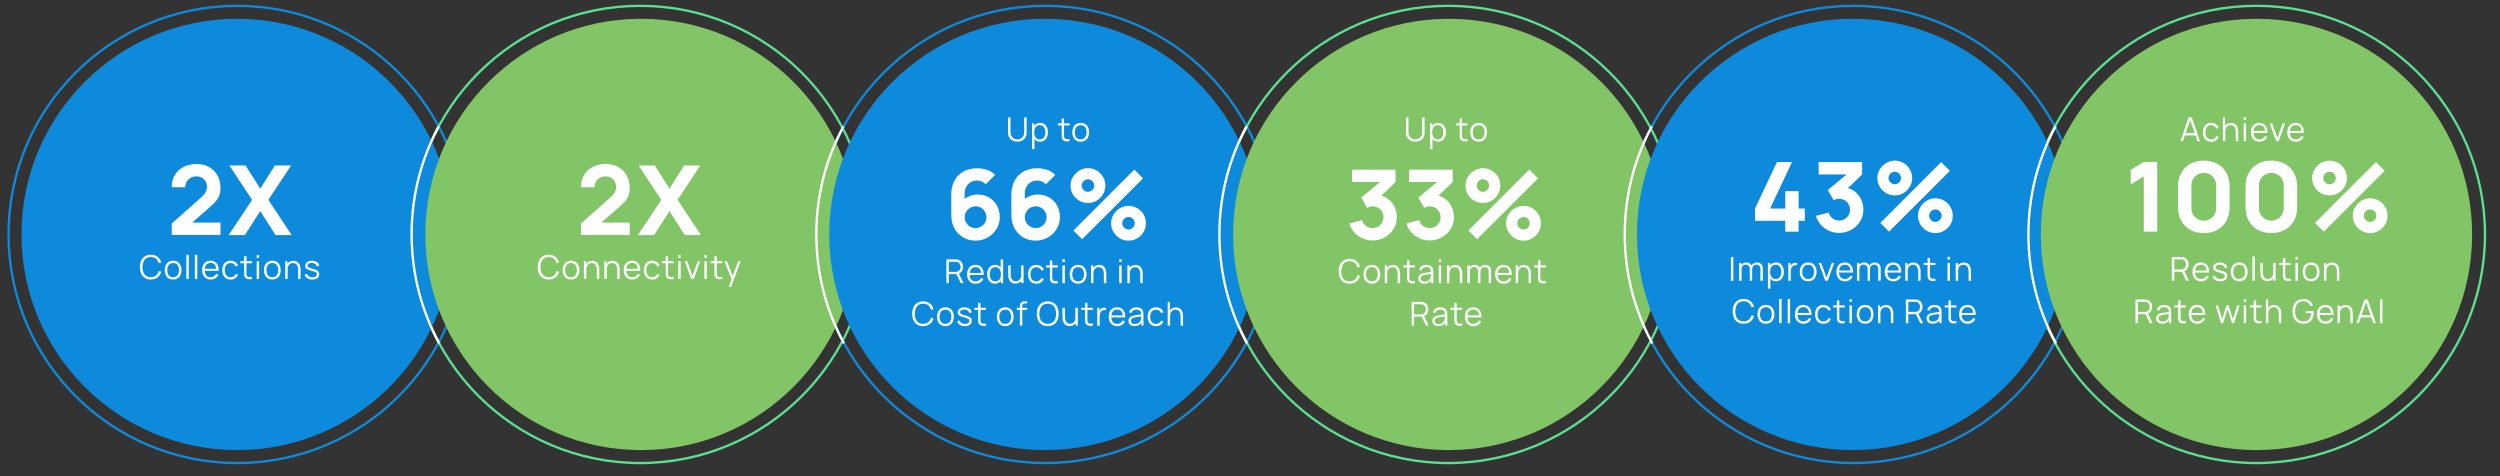 <?xml version="1.0" encoding="UTF-8"?> <svg xmlns="http://www.w3.org/2000/svg" version="1.1" viewBox="0 0 938.43 178.71"><rect x="0" y="0" width="938.43" height="178.71" fill="#333333" stroke="none"/><defs><style> .cls-1 { fill: #0d8adb; } .cls-2 { stroke: #fff; } .cls-2, .cls-3, .cls-4 { fill: none; stroke-miterlimit: 10; stroke-width: .89px; } .cls-5 { fill: #fff; } .cls-6 { fill: #81c566; } .cls-3 { stroke: #0d8adb; } .cls-4 { stroke: #5ae08f; } </style></defs><g><g id="Layer_1"><g><circle class="cls-3" cx="89.02" cy="88" r="85.81"></circle><circle class="cls-4" cx="240.32" cy="88" r="85.81"></circle><circle class="cls-3" cx="392.35" cy="88" r="85.81"></circle><circle class="cls-4" cx="543.65" cy="88" r="85.81"></circle><circle class="cls-3" cx="695.68" cy="88" r="85.81"></circle><circle class="cls-4" cx="846.98" cy="88" r="85.81"></circle><circle class="cls-1" cx="89.02" cy="88" r="80.95"></circle><circle class="cls-6" cx="240.62" cy="88" r="80.95"></circle><circle class="cls-1" cx="392.22" cy="88" r="80.95"></circle><circle class="cls-6" cx="543.82" cy="88" r="80.95"></circle><circle class="cls-1" cx="695.42" cy="88" r="80.95"></circle><circle class="cls-6" cx="847.02" cy="88" r="80.95"></circle><g><path class="cls-5" d="M56.62,104.92c-.89,0-1.64-.2-2.25-.59-.61-.39-1.07-.94-1.39-1.64-.31-.7-.47-1.5-.47-2.42s.16-1.72.47-2.42c.31-.7.78-1.24,1.39-1.64s1.36-.59,2.25-.59c1.04,0,1.88.27,2.54.8.66.53,1.11,1.24,1.35,2.13l-.93.24c-.19-.71-.53-1.27-1.02-1.68s-1.14-.62-1.94-.62c-.7,0-1.28.16-1.74.48s-.81.76-1.04,1.33-.35,1.22-.36,1.97c0,.74.11,1.4.34,1.96.23.57.58,1.01,1.05,1.33s1.05.48,1.75.48c.8,0,1.45-.21,1.94-.62s.83-.97,1.02-1.68l.93.24c-.24.89-.69,1.6-1.35,2.13-.66.53-1.5.8-2.54.8Z"></path><path class="cls-5" d="M64.98,104.92c-.67,0-1.23-.15-1.7-.45-.47-.3-.83-.72-1.08-1.25-.25-.53-.38-1.14-.38-1.83s.13-1.32.38-1.85c.26-.53.62-.94,1.09-1.24.47-.3,1.04-.44,1.69-.44s1.24.15,1.71.45.83.71,1.08,1.25c.25.53.37,1.14.37,1.83s-.13,1.32-.38,1.85c-.25.53-.62.94-1.09,1.24-.48.3-1.04.45-1.7.45ZM64.98,104.05c.74,0,1.3-.25,1.66-.74.36-.49.55-1.13.55-1.92s-.18-1.45-.55-1.93c-.37-.48-.92-.72-1.66-.72-.5,0-.91.11-1.24.34-.32.23-.57.54-.72.94-.16.4-.24.86-.24,1.38,0,.81.19,1.45.56,1.94.37.49.92.73,1.64.73Z"></path><path class="cls-5" d="M69.95,104.74v-9.11h.91v9.11h-.91Z"></path><path class="cls-5" d="M73.15,104.74v-9.11h.91v9.11h-.91Z"></path><path class="cls-5" d="M79.06,104.92c-.65,0-1.22-.14-1.69-.43s-.85-.7-1.11-1.22c-.26-.52-.4-1.14-.4-1.85s.13-1.36.39-1.9c.26-.53.63-.94,1.1-1.23.47-.29,1.03-.43,1.68-.43s1.22.15,1.69.46c.47.3.82.74,1.06,1.3.24.57.35,1.24.33,2.03h-.93v-.32c-.02-.87-.2-1.52-.56-1.96-.36-.44-.88-.66-1.56-.66s-1.27.23-1.65.7-.57,1.13-.57,2,.19,1.5.57,1.96.92.7,1.63.7c.48,0,.9-.11,1.25-.33.36-.22.64-.54.85-.96l.85.33c-.26.58-.65,1.03-1.17,1.35-.51.32-1.1.48-1.74.48ZM76.5,101.65v-.76h5.11v.76h-5.11Z"></path><path class="cls-5" d="M86.56,104.92c-.67,0-1.24-.15-1.71-.45-.47-.3-.82-.72-1.06-1.25-.24-.53-.37-1.14-.38-1.83,0-.7.14-1.32.38-1.85.25-.53.6-.94,1.07-1.24.47-.3,1.03-.44,1.7-.44s1.27.17,1.77.5c.5.33.85.78,1.03,1.36l-.89.29c-.16-.4-.41-.71-.75-.93-.34-.22-.73-.33-1.17-.33-.49,0-.9.11-1.22.34-.32.23-.56.54-.72.94-.16.4-.24.86-.24,1.38,0,.8.19,1.44.56,1.93.36.49.9.73,1.62.73.45,0,.84-.1,1.16-.31.32-.21.56-.51.73-.91l.92.27c-.25.59-.61,1.05-1.09,1.36-.48.31-1.05.47-1.72.47Z"></path><path class="cls-5" d="M90.21,98.83v-.78h4.39v.78h-4.39ZM94.59,104.74c-.38.08-.75.11-1.11.09-.37-.02-.69-.09-.98-.24s-.5-.36-.65-.66c-.12-.25-.19-.5-.2-.75s-.02-.54-.02-.87v-6.13h.9v6.09c0,.28,0,.52,0,.7,0,.19.05.35.13.5.15.28.39.44.71.5s.73.04,1.21-.04v.8Z"></path><path class="cls-5" d="M96.35,96.78v-1.02h.91v1.02h-.91ZM96.35,104.74v-6.69h.91v6.69h-.91Z"></path><path class="cls-5" d="M102.22,104.92c-.67,0-1.23-.15-1.7-.45-.47-.3-.83-.72-1.08-1.25-.25-.53-.38-1.14-.38-1.83s.13-1.32.38-1.85c.26-.53.62-.94,1.09-1.24.47-.3,1.04-.44,1.69-.44s1.24.15,1.71.45.83.71,1.08,1.25c.25.53.37,1.14.37,1.83s-.13,1.32-.38,1.85c-.25.53-.62.94-1.09,1.24-.48.3-1.04.45-1.7.45ZM102.22,104.05c.74,0,1.3-.25,1.66-.74.36-.49.55-1.13.55-1.92s-.18-1.45-.55-1.93c-.37-.48-.92-.72-1.66-.72-.5,0-.91.11-1.24.34-.32.23-.57.54-.72.94-.16.4-.24.86-.24,1.38,0,.81.19,1.45.56,1.94.37.49.92.73,1.64.73Z"></path><path class="cls-5" d="M107.06,104.74v-6.69h.82v1.65h.09v5.04h-.92ZM111.9,104.74v-3.41c0-.37-.04-.71-.1-1.03-.07-.31-.18-.58-.34-.82s-.36-.41-.6-.54-.54-.19-.9-.19c-.32,0-.61.06-.85.17-.25.11-.45.27-.62.48-.17.21-.29.46-.38.76-.09.3-.13.64-.13,1.02l-.64-.14c0-.69.12-1.26.36-1.73.24-.47.57-.82.99-1.06s.9-.36,1.45-.36c.4,0,.75.06,1.05.19.3.12.55.29.76.5.21.21.38.45.5.72.13.27.22.56.28.86.06.3.09.61.09.91v3.68h-.92Z"></path><path class="cls-5" d="M117.23,104.92c-.79,0-1.43-.17-1.94-.51-.51-.34-.82-.81-.93-1.41l.93-.15c.1.38.33.68.68.91.35.23.79.34,1.31.34s.91-.11,1.2-.32c.29-.21.44-.5.44-.87,0-.21-.05-.38-.14-.5s-.28-.25-.57-.36c-.28-.11-.71-.24-1.28-.4-.61-.17-1.08-.33-1.42-.5s-.59-.36-.73-.57-.22-.48-.22-.8c0-.38.11-.71.32-1,.21-.29.51-.51.89-.67.38-.16.82-.24,1.33-.24s.96.08,1.35.25c.4.16.72.39.96.68.24.29.39.63.43,1.02l-.93.17c-.06-.39-.26-.7-.59-.93-.33-.23-.74-.35-1.25-.36-.48-.01-.86.08-1.16.27s-.45.45-.45.77c0,.18.05.33.16.46s.3.24.59.36c.28.11.69.23,1.21.37.62.16,1.1.32,1.45.5.35.17.6.38.75.61.15.24.22.53.22.87,0,.63-.23,1.13-.7,1.49s-1.11.54-1.94.54Z"></path></g><g><path class="cls-5" d="M64.47,88.19v-4.28l10.96-9.72c.82-.73,1.4-1.41,1.74-2.05s.51-1.24.51-1.8c0-.8-.16-1.51-.49-2.13-.33-.62-.79-1.11-1.38-1.47-.59-.36-1.29-.54-2.09-.54s-1.57.19-2.2.57-1.13.88-1.48,1.51c-.35.62-.51,1.3-.49,2.02h-5.08c0-1.79.39-3.34,1.18-4.64.79-1.31,1.88-2.32,3.28-3.03,1.4-.71,3.04-1.07,4.9-1.07,1.71,0,3.23.37,4.58,1.12,1.35.74,2.41,1.78,3.18,3.11.77,1.33,1.16,2.87,1.16,4.63,0,1.29-.18,2.37-.54,3.22s-.9,1.64-1.61,2.36c-.71.72-1.59,1.53-2.63,2.44l-7.07,6.2-.4-1.09h12.26v4.64h-18.29Z"></path><path class="cls-5" d="M85.84,88.23l8.78-13.21-8.53-12.92h6.06l5.55,8.71,5.48-8.71h6.09l-8.53,12.92,8.74,13.21h-6.06l-5.73-9-5.77,9h-6.1Z"></path></g><g><path class="cls-5" d="M205.98,104.92c-.89,0-1.64-.2-2.25-.59-.61-.39-1.07-.94-1.39-1.64-.31-.7-.47-1.5-.47-2.42s.16-1.72.47-2.42c.31-.7.78-1.24,1.39-1.64s1.36-.59,2.25-.59c1.04,0,1.88.27,2.54.8.66.53,1.11,1.24,1.35,2.13l-.93.24c-.19-.71-.53-1.27-1.02-1.68s-1.14-.62-1.94-.62c-.7,0-1.28.16-1.74.48s-.81.76-1.04,1.33-.35,1.22-.36,1.97c0,.74.11,1.4.34,1.96.23.57.58,1.01,1.05,1.33s1.05.48,1.75.48c.8,0,1.45-.21,1.94-.62s.83-.97,1.02-1.68l.93.24c-.24.89-.69,1.6-1.35,2.13-.66.53-1.5.8-2.54.8Z"></path><path class="cls-5" d="M214.34,104.92c-.67,0-1.23-.15-1.7-.45-.47-.3-.83-.72-1.08-1.25-.25-.53-.38-1.14-.38-1.83s.13-1.32.38-1.85c.26-.53.62-.94,1.09-1.24.47-.3,1.04-.44,1.69-.44s1.24.15,1.71.45.83.71,1.08,1.25c.25.53.37,1.14.37,1.83s-.13,1.32-.38,1.85c-.25.53-.62.94-1.09,1.24-.48.3-1.04.45-1.7.45ZM214.34,104.05c.74,0,1.3-.25,1.66-.74.36-.49.55-1.13.55-1.92s-.18-1.45-.55-1.93c-.37-.48-.92-.72-1.66-.72-.5,0-.91.11-1.24.34-.32.23-.57.54-.72.94-.16.4-.24.86-.24,1.38,0,.81.19,1.45.56,1.94.37.49.92.73,1.64.73Z"></path><path class="cls-5" d="M219.18,104.74v-6.69h.82v1.65h.09v5.04h-.92ZM224.02,104.74v-3.41c0-.37-.04-.71-.1-1.03-.07-.31-.18-.58-.34-.82s-.36-.41-.6-.54-.54-.19-.9-.19c-.32,0-.61.06-.85.17-.25.11-.45.27-.62.48-.17.21-.29.46-.38.76-.09.3-.13.64-.13,1.02l-.64-.14c0-.69.12-1.26.36-1.73.24-.47.57-.82.99-1.06s.9-.36,1.45-.36c.4,0,.75.06,1.05.19.3.12.55.29.76.5.21.21.38.45.5.72.13.27.22.56.28.86.06.3.09.61.09.91v3.68h-.92Z"></path><path class="cls-5" d="M226.85,104.74v-6.69h.82v1.65h.09v5.04h-.92ZM231.69,104.74v-3.41c0-.37-.04-.71-.1-1.03-.07-.31-.18-.58-.34-.82s-.36-.41-.6-.54-.54-.19-.9-.19c-.32,0-.61.06-.85.17-.25.11-.45.27-.62.48-.17.21-.29.46-.38.76-.09.3-.13.64-.13,1.02l-.64-.14c0-.69.12-1.26.36-1.73.24-.47.57-.82.99-1.06s.9-.36,1.45-.36c.4,0,.75.06,1.05.19.3.12.55.29.76.5.21.21.38.45.5.72.13.27.22.56.28.86.06.3.09.61.09.91v3.68h-.92Z"></path><path class="cls-5" d="M237.31,104.92c-.65,0-1.22-.14-1.69-.43s-.85-.7-1.11-1.22c-.26-.52-.4-1.14-.4-1.85s.13-1.36.39-1.9c.26-.53.63-.94,1.1-1.23.47-.29,1.03-.43,1.68-.43s1.22.15,1.69.46c.47.3.82.74,1.06,1.3.24.57.35,1.24.33,2.03h-.93v-.32c-.02-.87-.2-1.52-.56-1.96-.36-.44-.88-.66-1.56-.66s-1.27.23-1.65.7-.57,1.13-.57,2,.19,1.5.57,1.96.92.7,1.63.7c.48,0,.9-.11,1.25-.33.36-.22.64-.54.85-.96l.85.33c-.26.58-.65,1.03-1.17,1.35-.51.32-1.1.48-1.74.48ZM234.75,101.65v-.76h5.11v.76h-5.11Z"></path><path class="cls-5" d="M244.81,104.92c-.67,0-1.24-.15-1.71-.45-.47-.3-.82-.72-1.06-1.25-.24-.53-.37-1.14-.38-1.83,0-.7.14-1.32.38-1.85.25-.53.6-.94,1.07-1.24.47-.3,1.03-.44,1.7-.44s1.27.17,1.77.5c.5.33.85.78,1.03,1.36l-.89.29c-.16-.4-.41-.71-.75-.93-.34-.22-.73-.33-1.17-.33-.49,0-.9.11-1.22.34-.32.23-.56.54-.72.94-.16.4-.24.86-.24,1.38,0,.8.19,1.44.56,1.93.36.49.9.73,1.62.73.45,0,.84-.1,1.16-.31.32-.21.56-.51.73-.91l.92.27c-.25.59-.61,1.05-1.09,1.36-.48.31-1.05.47-1.72.47Z"></path><path class="cls-5" d="M248.46,98.83v-.78h4.39v.78h-4.39ZM252.84,104.74c-.38.08-.75.11-1.11.09-.37-.02-.69-.09-.98-.24s-.5-.36-.65-.66c-.12-.25-.19-.5-.2-.75s-.02-.54-.02-.87v-6.13h.9v6.09c0,.28,0,.52,0,.7,0,.19.05.35.13.5.15.28.39.44.71.5s.73.04,1.21-.04v.8Z"></path><path class="cls-5" d="M254.6,96.78v-1.02h.91v1.02h-.91ZM254.6,104.74v-6.69h.91v6.69h-.91Z"></path><path class="cls-5" d="M259.48,104.74l-2.43-6.69h.92l1.98,5.5,1.96-5.5h.94l-2.43,6.69h-.94Z"></path><path class="cls-5" d="M264.4,96.78v-1.02h.91v1.02h-.91ZM264.4,104.74v-6.69h.91v6.69h-.91Z"></path><path class="cls-5" d="M266.74,98.83v-.78h4.39v.78h-4.39ZM271.12,104.74c-.38.08-.75.11-1.11.09-.37-.02-.69-.09-.98-.24s-.5-.36-.65-.66c-.12-.25-.19-.5-.2-.75s-.02-.54-.02-.87v-6.13h.9v6.09c0,.28,0,.52,0,.7,0,.19.05.35.13.5.15.28.39.44.71.5s.73.04,1.21-.04v.8Z"></path><path class="cls-5" d="M273.52,107.71l1.29-3.51.02,1.04-2.93-7.19h.97l2.4,6.02h-.4l2.22-6.02h.93l-3.59,9.67h-.91Z"></path></g><g><path class="cls-5" d="M218.08,88.19v-4.28l10.96-9.72c.82-.73,1.4-1.41,1.74-2.05s.51-1.24.51-1.8c0-.8-.16-1.51-.49-2.13-.33-.62-.79-1.11-1.38-1.47-.59-.36-1.29-.54-2.09-.54s-1.57.19-2.2.57-1.13.88-1.48,1.51c-.35.62-.51,1.3-.49,2.02h-5.08c0-1.79.39-3.34,1.18-4.64.79-1.31,1.88-2.32,3.28-3.03,1.4-.71,3.04-1.07,4.9-1.07,1.71,0,3.23.37,4.58,1.12,1.35.74,2.41,1.78,3.18,3.11.77,1.33,1.16,2.87,1.16,4.63,0,1.29-.18,2.37-.54,3.22s-.9,1.64-1.61,2.36c-.71.72-1.59,1.53-2.63,2.44l-7.07,6.2-.4-1.09h12.26v4.64h-18.29Z"></path><path class="cls-5" d="M239.45,88.23l8.78-13.21-8.53-12.92h6.06l5.55,8.71,5.48-8.71h6.09l-8.53,12.92,8.74,13.21h-6.06l-5.73-9-5.77,9h-6.1Z"></path></g><g><path class="cls-5" d="M649.74,105.39v-8.92h.91v8.92h-.91Z"></path><path class="cls-5" d="M652.82,105.39v-6.69h.82v1.65h.1v5.04h-.92ZM656.82,105.39v-4.33c0-.53-.13-.95-.42-1.26-.28-.31-.66-.46-1.12-.46s-.84.16-1.12.47c-.29.32-.43.74-.43,1.26l-.55-.3c0-.43.1-.81.3-1.16.2-.34.48-.61.83-.8.35-.2.75-.29,1.2-.29s.8.09,1.14.27.59.45.78.79c.19.35.28.77.28,1.26v4.54h-.9ZM660.8,105.39v-4.39c0-.52-.14-.92-.42-1.22s-.65-.44-1.09-.44c-.25,0-.5.06-.74.17s-.44.3-.59.56c-.15.26-.23.59-.23,1l-.54-.15c-.01-.48.08-.9.28-1.26s.48-.64.83-.84c.35-.2.75-.3,1.2-.3.67,0,1.21.21,1.62.62.4.42.61.98.61,1.68v4.57h-.92Z"></path><path class="cls-5" d="M663.63,108.37v-9.67h.82v5.04h.1v4.63h-.92ZM666.65,105.58c-.62,0-1.14-.15-1.56-.47-.42-.31-.75-.73-.97-1.27-.22-.54-.33-1.13-.33-1.8s.11-1.28.33-1.81c.22-.53.55-.95.98-1.25.43-.3.96-.46,1.59-.46s1.14.16,1.57.46c.44.31.77.73,1.01,1.26s.35,1.13.35,1.8-.12,1.27-.35,1.8-.57.96-1.02,1.27c-.44.31-.97.47-1.6.47ZM666.55,104.73c.47,0,.85-.12,1.17-.35.31-.24.54-.56.7-.96.16-.41.23-.87.23-1.37s-.08-.96-.23-1.36c-.15-.4-.39-.72-.7-.96-.31-.24-.71-.35-1.19-.35s-.85.11-1.16.34c-.31.23-.54.54-.69.95-.15.4-.23.87-.23,1.39s.08.98.23,1.38c.15.41.38.73.69.96.31.23.7.35,1.18.35Z"></path><path class="cls-5" d="M671.29,105.39v-6.69h.82v1.61l-.16-.21c.07-.2.17-.38.29-.55.12-.17.25-.3.39-.41.17-.15.38-.27.61-.35.23-.08.46-.13.7-.14.24-.01.45,0,.64.05v.86c-.24-.06-.51-.08-.8-.04-.29.03-.56.15-.8.35-.22.17-.39.38-.5.62-.11.24-.19.5-.22.77-.04.27-.06.54-.06.8v3.34h-.91Z"></path><path class="cls-5" d="M678.73,105.58c-.67,0-1.23-.15-1.7-.45s-.83-.72-1.08-1.25c-.25-.53-.38-1.14-.38-1.83s.13-1.32.38-1.85.62-.94,1.09-1.24c.47-.29,1.04-.44,1.69-.44s1.24.15,1.71.45c.47.3.83.71,1.08,1.25s.38,1.14.38,1.83-.13,1.32-.38,1.85-.62.95-1.09,1.24-1.04.45-1.7.45ZM678.73,104.71c.74,0,1.3-.25,1.66-.74.36-.49.54-1.13.54-1.92s-.18-1.45-.55-1.93c-.37-.48-.92-.72-1.66-.72-.5,0-.91.11-1.24.34-.32.23-.57.54-.73.94-.16.4-.24.86-.24,1.38,0,.81.19,1.45.56,1.94.37.49.92.73,1.64.73Z"></path><path class="cls-5" d="M685.14,105.39l-2.43-6.69h.92l1.98,5.5,1.96-5.5h.94l-2.43,6.69h-.94Z"></path><path class="cls-5" d="M692.52,105.58c-.65,0-1.22-.14-1.69-.43-.48-.29-.85-.7-1.11-1.22-.26-.52-.4-1.14-.4-1.85s.13-1.36.39-1.89c.26-.53.63-.95,1.1-1.23.47-.29,1.03-.43,1.68-.43s1.22.15,1.69.46c.47.3.82.74,1.06,1.3s.35,1.24.33,2.03h-.93v-.32c-.02-.87-.2-1.52-.56-1.96-.36-.44-.88-.66-1.56-.66s-1.27.23-1.65.7-.57,1.13-.57,1.99.19,1.5.57,1.96.92.7,1.63.7c.48,0,.9-.11,1.25-.33.36-.22.64-.54.85-.96l.85.33c-.26.58-.65,1.04-1.17,1.36-.51.32-1.1.48-1.74.48ZM689.96,102.3v-.76h5.11v.76h-5.11Z"></path><path class="cls-5" d="M697.05,105.39v-6.69h.82v1.65h.1v5.04h-.92ZM701.05,105.39v-4.33c0-.53-.13-.95-.42-1.26-.28-.31-.66-.46-1.12-.46s-.84.16-1.12.47c-.29.32-.43.74-.43,1.26l-.55-.3c0-.43.1-.81.3-1.16.2-.34.48-.61.83-.8.35-.2.75-.29,1.2-.29s.8.09,1.14.27.59.45.78.79c.19.35.28.77.28,1.26v4.54h-.9ZM705.03,105.39v-4.39c0-.52-.14-.92-.42-1.22s-.65-.44-1.09-.44c-.25,0-.5.06-.74.17s-.44.3-.59.56c-.15.26-.23.59-.23,1l-.54-.15c-.01-.48.08-.9.28-1.26s.48-.64.83-.84c.35-.2.75-.3,1.2-.3.67,0,1.21.21,1.62.62.4.42.61.98.61,1.68v4.57h-.92Z"></path><path class="cls-5" d="M710.66,105.58c-.65,0-1.22-.14-1.69-.43-.48-.29-.85-.7-1.11-1.22-.26-.52-.4-1.14-.4-1.85s.13-1.36.39-1.89c.26-.53.63-.95,1.1-1.23.47-.29,1.03-.43,1.68-.43s1.22.15,1.69.46c.47.3.82.74,1.06,1.3s.35,1.24.33,2.03h-.93v-.32c-.02-.87-.2-1.52-.56-1.96-.36-.44-.88-.66-1.56-.66s-1.27.23-1.65.7-.57,1.13-.57,1.99.19,1.5.57,1.96.92.7,1.63.7c.48,0,.9-.11,1.25-.33.36-.22.64-.54.85-.96l.85.33c-.26.58-.65,1.04-1.17,1.36-.51.32-1.1.48-1.74.48ZM708.1,102.3v-.76h5.11v.76h-5.11Z"></path><path class="cls-5" d="M715.19,105.39v-6.69h.82v1.65h.09v5.04h-.92ZM720.03,105.39v-3.41c0-.37-.04-.71-.11-1.03-.07-.31-.18-.58-.34-.82-.16-.23-.36-.41-.6-.54-.25-.13-.54-.19-.9-.19-.32,0-.61.05-.85.17-.25.11-.45.27-.62.48-.17.21-.29.46-.38.76s-.13.64-.13,1.02l-.64-.14c0-.69.12-1.26.36-1.73s.57-.82.99-1.06c.42-.24.9-.36,1.45-.36.4,0,.75.06,1.05.19.3.12.55.29.76.5.21.21.38.45.5.72.13.27.22.56.28.86.06.3.09.61.09.91v3.68h-.92Z"></path><path class="cls-5" d="M722.12,99.48v-.78h4.39v.78h-4.39ZM726.51,105.39c-.38.08-.75.11-1.11.09-.37-.02-.69-.1-.98-.24s-.5-.36-.65-.66c-.12-.25-.18-.5-.2-.75,0-.25-.02-.54-.02-.87v-6.13h.91v6.09c0,.28,0,.52,0,.7s.05.35.13.5c.15.28.39.44.71.5.32.05.73.04,1.21-.04v.8Z"></path><path class="cls-5" d="M731.05,97.43v-1.02h.91v1.02h-.91ZM731.05,105.39v-6.69h.91v6.69h-.91Z"></path><path class="cls-5" d="M734.12,105.39v-6.69h.82v1.65h.09v5.04h-.92ZM738.96,105.39v-3.41c0-.37-.04-.71-.11-1.03-.07-.31-.18-.58-.34-.82-.16-.23-.36-.41-.6-.54-.25-.13-.54-.19-.9-.19-.32,0-.61.05-.85.17-.25.11-.45.27-.62.48-.17.21-.29.46-.38.76s-.13.64-.13,1.02l-.64-.14c0-.69.12-1.26.36-1.73s.57-.82.99-1.06c.42-.24.9-.36,1.45-.36.4,0,.75.06,1.05.19.3.12.55.29.76.5.21.21.38.45.5.72.13.27.22.56.28.86.06.3.09.61.09.91v3.68h-.92Z"></path><path class="cls-5" d="M654.51,121.51c-.89,0-1.64-.2-2.25-.59-.61-.39-1.07-.94-1.39-1.64-.31-.7-.47-1.5-.47-2.42s.16-1.72.47-2.42c.31-.7.78-1.24,1.39-1.64s1.36-.59,2.25-.59c1.04,0,1.88.27,2.54.8.66.53,1.11,1.24,1.35,2.13l-.93.24c-.19-.71-.53-1.27-1.02-1.68-.49-.41-1.14-.62-1.94-.62-.7,0-1.28.16-1.74.48s-.81.76-1.04,1.33-.35,1.22-.36,1.97c0,.74.11,1.4.34,1.96s.58,1.01,1.05,1.33,1.05.48,1.75.48c.8,0,1.45-.21,1.94-.62.49-.41.83-.97,1.02-1.68l.93.24c-.24.89-.69,1.6-1.35,2.13-.66.53-1.5.79-2.54.79Z"></path><path class="cls-5" d="M662.87,121.51c-.67,0-1.23-.15-1.7-.45s-.83-.72-1.08-1.25c-.25-.53-.38-1.14-.38-1.83s.13-1.32.38-1.85.62-.94,1.09-1.24c.47-.29,1.04-.44,1.69-.44s1.24.15,1.71.45c.47.3.83.71,1.08,1.25s.38,1.14.38,1.83-.13,1.32-.38,1.85-.62.95-1.09,1.24-1.04.45-1.7.45ZM662.87,120.64c.74,0,1.3-.25,1.66-.74.36-.49.54-1.13.54-1.92s-.18-1.45-.55-1.93c-.37-.48-.92-.72-1.66-.72-.5,0-.91.11-1.24.34-.32.23-.57.54-.73.94-.16.4-.24.86-.24,1.38,0,.81.19,1.45.56,1.94.37.49.92.73,1.64.73Z"></path><path class="cls-5" d="M667.84,121.32v-9.11h.91v9.11h-.91Z"></path><path class="cls-5" d="M671.04,121.32v-9.11h.91v9.11h-.91Z"></path><path class="cls-5" d="M676.95,121.51c-.65,0-1.22-.14-1.69-.43-.48-.29-.85-.7-1.11-1.22-.26-.52-.4-1.14-.4-1.85s.13-1.36.39-1.89c.26-.53.63-.95,1.1-1.23.47-.29,1.03-.43,1.68-.43s1.22.15,1.69.46c.47.3.82.74,1.06,1.3s.35,1.24.33,2.03h-.93v-.32c-.02-.87-.2-1.52-.56-1.96-.36-.44-.88-.66-1.56-.66s-1.27.23-1.65.7-.57,1.13-.57,1.99.19,1.5.57,1.96.92.7,1.63.7c.48,0,.9-.11,1.25-.33.36-.22.64-.54.85-.96l.85.33c-.26.58-.65,1.04-1.17,1.36-.51.32-1.1.48-1.74.48ZM674.39,118.23v-.76h5.11v.76h-5.11Z"></path><path class="cls-5" d="M684.45,121.51c-.67,0-1.24-.15-1.71-.45s-.82-.72-1.06-1.25c-.24-.53-.37-1.14-.37-1.83,0-.7.14-1.32.38-1.85.25-.53.6-.94,1.07-1.24s1.03-.44,1.7-.44,1.27.17,1.77.5.85.78,1.03,1.36l-.89.29c-.16-.4-.41-.71-.75-.93s-.73-.33-1.17-.33c-.49,0-.9.11-1.22.34-.32.23-.56.54-.72.94-.16.4-.24.86-.24,1.38,0,.8.19,1.45.56,1.93.36.49.9.73,1.62.73.46,0,.84-.1,1.16-.31s.56-.51.73-.91l.92.27c-.25.59-.61,1.05-1.09,1.36-.48.31-1.05.47-1.72.47Z"></path><path class="cls-5" d="M688.1,115.41v-.78h4.39v.78h-4.39ZM692.48,121.32c-.38.08-.75.11-1.11.09-.37-.02-.69-.1-.98-.24s-.5-.36-.65-.66c-.12-.25-.18-.5-.2-.75,0-.25-.02-.54-.02-.87v-6.13h.91v6.09c0,.28,0,.52,0,.7s.05.35.13.5c.15.28.39.44.71.5.32.05.73.04,1.21-.04v.8Z"></path><path class="cls-5" d="M694.24,113.36v-1.02h.91v1.02h-.91ZM694.24,121.32v-6.69h.91v6.69h-.91Z"></path><path class="cls-5" d="M700.11,121.51c-.67,0-1.23-.15-1.7-.45s-.83-.72-1.08-1.25c-.25-.53-.38-1.14-.38-1.83s.13-1.32.38-1.85.62-.94,1.09-1.24c.47-.29,1.04-.44,1.69-.44s1.24.15,1.71.45c.47.3.83.71,1.08,1.25s.38,1.14.38,1.83-.13,1.32-.38,1.85-.62.95-1.09,1.24-1.04.45-1.7.45ZM700.11,120.64c.74,0,1.3-.25,1.66-.74.36-.49.54-1.13.54-1.92s-.18-1.45-.55-1.93c-.37-.48-.92-.72-1.66-.72-.5,0-.91.11-1.24.34-.32.23-.57.54-.73.94-.16.4-.24.86-.24,1.38,0,.81.19,1.45.56,1.94.37.49.92.73,1.64.73Z"></path><path class="cls-5" d="M704.95,121.32v-6.69h.82v1.65h.09v5.04h-.92ZM709.79,121.32v-3.41c0-.37-.04-.71-.11-1.03-.07-.31-.18-.58-.34-.82-.16-.23-.36-.41-.6-.54-.25-.13-.54-.19-.9-.19-.32,0-.61.05-.85.17-.25.11-.45.27-.62.48-.17.21-.29.46-.38.76s-.13.64-.13,1.02l-.64-.14c0-.69.12-1.26.36-1.73s.57-.82.99-1.06c.42-.24.9-.36,1.45-.36.4,0,.75.06,1.05.19.3.12.55.29.76.5.21.21.38.45.5.72.13.27.22.56.28.86.06.3.09.61.09.91v3.68h-.92Z"></path><path class="cls-5" d="M715.41,121.32v-8.92h3.45c.09,0,.18,0,.29,0s.22.02.33.04c.47.07.86.23,1.19.49s.57.57.74.96.25.81.25,1.28c0,.67-.18,1.26-.53,1.75-.35.5-.86.81-1.52.94l-.32.07h-2.96v3.39h-.91ZM716.32,117.07h2.51c.07,0,.16,0,.26-.01.1,0,.2-.02.29-.04.31-.06.56-.19.75-.38.2-.19.34-.41.44-.66.1-.26.15-.52.15-.8s-.05-.54-.15-.8c-.1-.26-.24-.48-.44-.67-.2-.19-.45-.31-.75-.38-.1-.02-.19-.03-.29-.04-.1,0-.19,0-.26,0h-2.51v3.79ZM720.81,121.32l-1.76-3.63.87-.33,1.93,3.96h-1.05Z"></path><path class="cls-5" d="M725.45,121.51c-.5,0-.93-.09-1.27-.27s-.6-.42-.76-.72c-.17-.3-.25-.63-.25-.99s.07-.67.22-.93.35-.47.6-.63c.25-.17.55-.29.88-.38.34-.08.71-.15,1.12-.22.41-.06.81-.12,1.21-.17s.74-.09,1.04-.14l-.32.2c.01-.66-.12-1.15-.38-1.47-.27-.32-.74-.48-1.4-.48-.46,0-.85.1-1.16.31-.32.21-.54.53-.67.98l-.89-.26c.15-.6.46-1.06.92-1.39s1.06-.5,1.8-.5c.61,0,1.13.12,1.56.34.43.23.73.56.91.99.08.2.14.41.16.65.02.24.04.48.04.73v4.16h-.81v-1.68l.24.1c-.23.57-.58,1.01-1.06,1.31-.48.3-1.05.45-1.72.45ZM725.55,120.72c.43,0,.8-.08,1.12-.23.32-.15.57-.36.77-.63.19-.27.32-.57.38-.9.05-.21.08-.45.08-.71,0-.26,0-.45,0-.58l.35.18c-.31.04-.65.08-1.01.12s-.72.09-1.07.14c-.35.05-.66.12-.95.19-.19.05-.37.13-.55.22-.18.1-.32.23-.44.39-.11.16-.17.36-.17.6,0,.2.05.38.15.56.1.18.25.33.47.45.22.12.5.18.86.18Z"></path><path class="cls-5" d="M729.98,115.41v-.78h4.39v.78h-4.39ZM734.37,121.32c-.38.08-.75.11-1.11.09-.37-.02-.69-.1-.98-.24s-.5-.36-.65-.66c-.12-.25-.18-.5-.2-.75,0-.25-.02-.54-.02-.87v-6.13h.91v6.09c0,.28,0,.52,0,.7s.05.35.13.5c.15.28.39.44.71.5.32.05.73.04,1.21-.04v.8Z"></path><path class="cls-5" d="M738.58,121.51c-.65,0-1.22-.14-1.69-.43-.48-.29-.85-.7-1.11-1.22-.26-.52-.4-1.14-.4-1.85s.13-1.36.39-1.89c.26-.53.63-.95,1.1-1.23.47-.29,1.03-.43,1.68-.43s1.22.15,1.69.46c.47.3.82.74,1.06,1.3s.35,1.24.33,2.03h-.93v-.32c-.02-.87-.2-1.52-.56-1.96-.36-.44-.88-.66-1.56-.66s-1.27.23-1.65.7-.57,1.13-.57,1.99.19,1.5.57,1.96.92.7,1.63.7c.48,0,.9-.11,1.25-.33.36-.22.64-.54.85-.96l.85.33c-.26.58-.65,1.04-1.17,1.36-.51.32-1.1.48-1.74.48ZM736.02,118.23v-.76h5.11v.76h-5.11Z"></path></g><g><path class="cls-5" d="M670.14,86.95v-4.06h-11.36v-4.61l8.24-17.45h5.66l-8.24,17.45h5.7v-6.53h5.01v6.53h2.32v4.61h-2.32v4.06h-5.01Z"></path><path class="cls-5" d="M690.35,87.42c-1.31,0-2.55-.26-3.74-.79-1.19-.53-2.22-1.27-3.09-2.22-.88-.96-1.5-2.08-1.88-3.37l4.79-1.27c.25.96.75,1.7,1.5,2.22.74.53,1.55.79,2.42.79.75,0,1.44-.18,2.06-.54.62-.36,1.12-.85,1.49-1.47.37-.62.55-1.3.55-2.05,0-1.12-.38-2.09-1.15-2.89-.77-.8-1.75-1.21-2.95-1.21-.36,0-.71.05-1.05.15-.34.1-.67.24-.98.43l-2.21-3.88,8.31-6.89.36,1.05h-12.12v-4.64h16.33v4.64l-6.46,6.24-.04-1.38c1.5.23,2.77.75,3.8,1.57,1.03.82,1.82,1.82,2.36,3.01.54,1.19.81,2.46.81,3.8,0,1.64-.42,3.12-1.25,4.43-.83,1.31-1.94,2.35-3.32,3.12-1.38.77-2.89,1.15-4.54,1.15Z"></path><path class="cls-5" d="M711.24,73.35c-1.2,0-2.29-.29-3.28-.88-.99-.59-1.78-1.37-2.37-2.36-.59-.99-.88-2.08-.88-3.29s.3-2.27.91-3.26c.6-.99,1.4-1.78,2.39-2.38.99-.59,2.07-.89,3.23-.89s2.29.29,3.27.88c.99.59,1.77,1.37,2.37,2.36.59.99.89,2.08.89,3.29s-.3,2.31-.89,3.29-1.38,1.77-2.37,2.36c-.99.59-2.08.88-3.27.88ZM709.07,86.95l-3.26-3.27,22.86-22.86,3.27,3.3-22.86,22.82ZM711.24,69.17c.42,0,.81-.11,1.17-.33s.64-.5.86-.86c.22-.36.33-.75.33-1.17s-.11-.81-.33-1.17c-.22-.36-.51-.64-.86-.86s-.75-.33-1.17-.33-.81.11-1.17.33-.64.5-.86.86c-.22.36-.33.75-.33,1.17s.11.81.33,1.17c.22.36.5.64.86.86s.75.33,1.17.33ZM726.48,87.49c-1.2,0-2.29-.29-3.27-.88-.99-.59-1.77-1.37-2.37-2.36-.59-.99-.89-2.08-.89-3.29s.3-2.27.91-3.26c.6-.99,1.4-1.78,2.39-2.38.99-.59,2.07-.89,3.23-.89s2.29.29,3.28.88c.99.59,1.78,1.37,2.37,2.36.59.99.88,2.08.88,3.29s-.29,2.31-.88,3.29c-.59.99-1.38,1.77-2.37,2.36-.99.59-2.09.88-3.28.88ZM726.48,83.32c.42,0,.81-.11,1.17-.33.36-.22.64-.5.86-.86.22-.36.33-.75.33-1.17s-.11-.81-.33-1.17-.5-.64-.86-.86c-.36-.22-.75-.33-1.17-.33s-.81.11-1.17.33-.64.5-.86.86-.33.75-.33,1.17.11.81.33,1.17c.22.36.5.64.86.86s.75.33,1.17.33Z"></path></g><g><path class="cls-5" d="M815.25,105.39v-8.92h3.45c.09,0,.18,0,.29,0s.22.02.33.04c.47.07.86.23,1.19.49s.57.57.74.96.25.81.25,1.28c0,.67-.18,1.26-.53,1.75-.35.5-.86.81-1.52.94l-.32.07h-2.96v3.39h-.91ZM816.16,101.14h2.51c.07,0,.16,0,.26-.01.1,0,.2-.02.29-.04.31-.06.56-.19.75-.38.2-.19.34-.41.44-.66.1-.26.15-.52.15-.8s-.05-.54-.15-.8c-.1-.26-.24-.48-.44-.67-.2-.19-.45-.31-.75-.38-.1-.02-.19-.03-.29-.04-.1,0-.19,0-.26,0h-2.51v3.79ZM820.65,105.39l-1.76-3.63.87-.33,1.93,3.96h-1.05Z"></path><path class="cls-5" d="M826.2,105.58c-.65,0-1.22-.14-1.69-.43-.48-.29-.85-.7-1.11-1.22-.26-.52-.4-1.14-.4-1.85s.13-1.36.39-1.89c.26-.53.63-.95,1.1-1.23.47-.29,1.03-.43,1.68-.43s1.22.15,1.69.46c.47.3.82.74,1.06,1.3s.35,1.24.33,2.03h-.93v-.32c-.02-.87-.2-1.52-.56-1.96-.36-.44-.88-.66-1.56-.66s-1.27.23-1.65.7-.57,1.13-.57,1.99.19,1.5.57,1.96.92.7,1.63.7c.48,0,.9-.11,1.25-.33.36-.22.64-.54.85-.96l.85.33c-.26.58-.65,1.04-1.17,1.36-.51.32-1.1.48-1.74.48ZM823.64,102.3v-.76h5.11v.76h-5.11Z"></path><path class="cls-5" d="M833.42,105.57c-.79,0-1.43-.17-1.94-.51-.51-.34-.82-.81-.93-1.41l.93-.15c.1.38.33.68.68.91.35.23.79.34,1.31.34s.91-.11,1.2-.32c.29-.21.44-.5.44-.87,0-.21-.05-.38-.14-.5-.09-.13-.28-.25-.57-.36-.29-.11-.71-.24-1.28-.4-.61-.17-1.08-.33-1.42-.5-.34-.16-.59-.36-.73-.57s-.22-.48-.22-.8c0-.38.11-.71.32-1s.51-.51.89-.67c.38-.16.82-.24,1.33-.24s.96.08,1.35.25c.4.16.72.39.96.68.24.29.39.63.43,1.02l-.93.17c-.06-.39-.26-.7-.58-.93-.33-.23-.75-.35-1.25-.36-.47-.01-.86.08-1.16.27-.3.19-.45.45-.45.77,0,.18.05.33.16.46.11.13.3.24.59.36.28.11.69.23,1.21.37.62.16,1.1.32,1.45.5.35.17.6.38.75.61.15.23.22.53.22.87,0,.63-.23,1.13-.7,1.49s-1.11.54-1.94.54Z"></path><path class="cls-5" d="M840.53,105.58c-.67,0-1.23-.15-1.7-.45s-.83-.72-1.08-1.25c-.25-.53-.38-1.14-.38-1.83s.13-1.32.38-1.85.62-.94,1.09-1.24c.47-.29,1.04-.44,1.69-.44s1.24.15,1.71.45c.47.3.83.71,1.08,1.25s.38,1.14.38,1.83-.13,1.32-.38,1.85-.62.95-1.09,1.24-1.04.45-1.7.45ZM840.53,104.71c.74,0,1.3-.25,1.66-.74.36-.49.54-1.13.54-1.92s-.18-1.45-.55-1.93c-.37-.48-.92-.72-1.66-.72-.5,0-.91.11-1.24.34-.32.23-.57.54-.73.94-.16.4-.24.86-.24,1.38,0,.81.19,1.45.56,1.94.37.49.92.73,1.64.73Z"></path><path class="cls-5" d="M845.5,105.39v-9.11h.91v9.11h-.91Z"></path><path class="cls-5" d="M851.14,105.56c-.4,0-.75-.06-1.05-.19-.3-.12-.55-.29-.76-.5-.21-.21-.38-.45-.5-.72-.13-.27-.22-.56-.28-.86-.06-.3-.09-.61-.09-.91v-3.68h.92v3.41c0,.37.04.71.11,1.02.07.31.18.59.34.82.15.23.36.41.6.54.25.13.54.19.9.19.32,0,.61-.06.85-.17.25-.11.45-.27.62-.48.17-.21.29-.46.38-.76.09-.3.13-.64.13-1.01l.64.14c0,.69-.12,1.26-.36,1.73-.24.47-.57.82-.99,1.06-.42.24-.9.36-1.45.36ZM853.39,105.39v-1.65h-.09v-5.04h.91v6.69h-.82Z"></path><path class="cls-5" d="M855.51,99.48v-.78h4.39v.78h-4.39ZM859.89,105.39c-.38.08-.75.11-1.11.09-.37-.02-.69-.1-.98-.24s-.5-.36-.65-.66c-.12-.25-.18-.5-.2-.75,0-.25-.02-.54-.02-.87v-6.13h.91v6.09c0,.28,0,.52,0,.7s.05.35.13.5c.15.28.39.44.71.5.32.05.73.04,1.21-.04v.8Z"></path><path class="cls-5" d="M861.65,97.43v-1.02h.91v1.02h-.91ZM861.65,105.39v-6.69h.91v6.69h-.91Z"></path><path class="cls-5" d="M867.52,105.58c-.67,0-1.23-.15-1.7-.45s-.83-.72-1.08-1.25c-.25-.53-.38-1.14-.38-1.83s.13-1.32.38-1.85.62-.94,1.09-1.24c.47-.29,1.04-.44,1.69-.44s1.24.15,1.71.45c.47.3.83.71,1.08,1.25s.38,1.14.38,1.83-.13,1.32-.38,1.85-.62.95-1.09,1.24-1.04.45-1.7.45ZM867.52,104.71c.74,0,1.3-.25,1.66-.74.36-.49.54-1.13.54-1.92s-.18-1.45-.55-1.93c-.37-.48-.92-.72-1.66-.72-.5,0-.91.11-1.24.34-.32.23-.57.54-.73.94-.16.4-.24.86-.24,1.38,0,.81.19,1.45.56,1.94.37.49.92.73,1.64.73Z"></path><path class="cls-5" d="M872.36,105.39v-6.69h.82v1.65h.09v5.04h-.92ZM877.2,105.39v-3.41c0-.37-.04-.71-.11-1.03-.07-.31-.18-.58-.34-.82-.16-.23-.36-.41-.6-.54-.25-.13-.54-.19-.9-.19-.32,0-.61.05-.85.17-.25.11-.45.27-.62.48-.17.21-.29.46-.38.76s-.13.64-.13,1.02l-.64-.14c0-.69.12-1.26.36-1.73s.57-.82.99-1.06c.42-.24.9-.36,1.45-.36.4,0,.75.06,1.05.19.3.12.55.29.76.5.21.21.38.45.5.72.13.27.22.56.28.86.06.3.09.61.09.91v3.68h-.92Z"></path><path class="cls-5" d="M801.6,121.32v-8.92h3.45c.09,0,.18,0,.29,0s.22.02.33.04c.47.07.86.23,1.19.49s.57.57.74.96.25.81.25,1.28c0,.67-.18,1.26-.53,1.75-.35.5-.86.81-1.52.94l-.32.07h-2.96v3.39h-.91ZM802.51,117.07h2.51c.07,0,.16,0,.26-.01.1,0,.2-.02.29-.04.31-.06.56-.19.75-.38.2-.19.34-.41.44-.66.1-.26.15-.52.15-.8s-.05-.54-.15-.8c-.1-.26-.24-.48-.44-.67-.2-.19-.45-.31-.75-.38-.1-.02-.19-.03-.29-.04-.1,0-.19,0-.26,0h-2.51v3.79ZM807,121.32l-1.76-3.63.87-.33,1.93,3.96h-1.05Z"></path><path class="cls-5" d="M811.63,121.51c-.5,0-.93-.09-1.27-.27s-.6-.42-.76-.72c-.17-.3-.25-.63-.25-.99s.07-.67.22-.93.35-.47.6-.63c.25-.17.55-.29.88-.38.34-.08.71-.15,1.12-.22.41-.06.81-.12,1.21-.17s.74-.09,1.04-.14l-.32.2c.01-.66-.12-1.15-.38-1.47-.27-.32-.74-.48-1.4-.48-.46,0-.85.1-1.16.31-.32.21-.54.53-.67.98l-.89-.26c.15-.6.46-1.06.92-1.39s1.06-.5,1.8-.5c.61,0,1.13.12,1.56.34.43.23.73.56.91.99.08.2.14.41.16.65.02.24.04.48.04.73v4.16h-.81v-1.68l.24.1c-.23.57-.58,1.01-1.06,1.31-.48.3-1.05.45-1.72.45ZM811.74,120.72c.43,0,.8-.08,1.12-.23.32-.15.57-.36.77-.63.19-.27.32-.57.38-.9.05-.21.08-.45.08-.71,0-.26,0-.45,0-.58l.35.18c-.31.04-.65.08-1.01.12s-.72.09-1.07.14c-.35.05-.66.12-.95.19-.19.05-.37.13-.55.22-.18.1-.32.23-.44.39-.11.16-.17.36-.17.6,0,.2.05.38.15.56.1.18.25.33.47.45.22.12.5.18.86.18Z"></path><path class="cls-5" d="M816.17,115.41v-.78h4.39v.78h-4.39ZM820.56,121.32c-.38.08-.75.11-1.11.09-.37-.02-.69-.1-.98-.24s-.5-.36-.65-.66c-.12-.25-.18-.5-.2-.75,0-.25-.02-.54-.02-.87v-6.13h.91v6.09c0,.28,0,.52,0,.7s.05.35.13.5c.15.28.39.44.71.5.32.05.73.04,1.21-.04v.8Z"></path><path class="cls-5" d="M824.77,121.51c-.65,0-1.22-.14-1.69-.43-.48-.29-.85-.7-1.11-1.22-.26-.52-.4-1.14-.4-1.85s.13-1.36.39-1.89c.26-.53.63-.95,1.1-1.23.47-.29,1.03-.43,1.68-.43s1.22.15,1.69.46c.47.3.82.74,1.06,1.3s.35,1.24.33,2.03h-.93v-.32c-.02-.87-.2-1.52-.56-1.96-.36-.44-.88-.66-1.56-.66s-1.27.23-1.65.7-.57,1.13-.57,1.99.19,1.5.57,1.96.92.7,1.63.7c.48,0,.9-.11,1.25-.33.36-.22.64-.54.85-.96l.85.33c-.26.58-.65,1.04-1.17,1.36-.51.32-1.1.48-1.74.48ZM822.21,118.23v-.76h5.11v.76h-5.11Z"></path><path class="cls-5" d="M833.7,121.32l-2.04-6.7h.91s1.59,5.21,1.59,5.21l1.59-5.2h.83l1.59,5.2,1.6-5.2h.9l-2.04,6.69h-.79l-1.67-5.33-1.67,5.33h-.79Z"></path><path class="cls-5" d="M842.22,113.36v-1.02h.91v1.02h-.91ZM842.22,121.32v-6.69h.91v6.69h-.91Z"></path><path class="cls-5" d="M844.56,115.41v-.78h4.39v.78h-4.39ZM848.94,121.32c-.38.08-.75.11-1.11.09-.37-.02-.69-.1-.98-.24s-.5-.36-.65-.66c-.12-.25-.18-.5-.2-.75,0-.25-.02-.54-.02-.87v-6.13h.91v6.09c0,.28,0,.52,0,.7s.05.35.13.5c.15.28.39.44.71.5.32.05.73.04,1.21-.04v.8Z"></path><path class="cls-5" d="M850.57,121.32v-8.92h.82v5.04h.09v3.88h-.92ZM855.41,121.32v-3.41c0-.37-.04-.71-.11-1.03-.07-.31-.18-.58-.34-.82-.16-.23-.36-.41-.6-.54-.25-.13-.54-.19-.9-.19-.32,0-.61.05-.85.17-.25.11-.45.27-.62.48-.17.21-.29.46-.38.76s-.13.64-.13,1.02l-.64-.14c0-.69.12-1.26.36-1.73s.57-.82.99-1.06c.42-.24.9-.36,1.45-.36.4,0,.75.06,1.05.19.3.12.55.29.76.5.21.21.38.45.5.72.13.27.22.56.28.86.06.3.09.61.09.91v3.68h-.92Z"></path><path class="cls-5" d="M864.61,121.51c-.63,0-1.19-.11-1.7-.33s-.93-.53-1.29-.94c-.35-.4-.62-.89-.81-1.46s-.28-1.21-.28-1.92c0-.93.16-1.75.49-2.44s.79-1.24,1.4-1.62c.61-.38,1.34-.58,2.19-.58.95,0,1.72.22,2.32.67.6.45,1.01,1.04,1.25,1.79l-.92.22c-.19-.54-.51-.98-.96-1.31-.44-.33-1-.49-1.66-.49-.7,0-1.28.15-1.74.47-.46.32-.81.76-1.04,1.33s-.35,1.22-.36,1.97c0,.74.11,1.4.34,1.96.23.56.58,1.01,1.05,1.33s1.05.48,1.75.49c.64,0,1.17-.12,1.59-.37s.73-.6.95-1.07.34-1.01.37-1.64h-2.06v-.78h3.01c.01.1.02.2.02.3,0,.11,0,.18,0,.23,0,.8-.14,1.52-.43,2.16-.29.63-.72,1.13-1.3,1.5s-1.31.55-2.18.55Z"></path><path class="cls-5" d="M872.91,121.51c-.65,0-1.22-.14-1.69-.43-.48-.29-.85-.7-1.11-1.22-.26-.52-.4-1.14-.4-1.85s.13-1.36.39-1.89c.26-.53.63-.95,1.1-1.23.47-.29,1.03-.43,1.68-.43s1.22.15,1.69.46c.47.3.82.74,1.06,1.3s.35,1.24.33,2.03h-.93v-.32c-.02-.87-.2-1.52-.56-1.96-.36-.44-.88-.66-1.56-.66s-1.27.23-1.65.7-.57,1.13-.57,1.99.19,1.5.57,1.96.92.7,1.63.7c.48,0,.9-.11,1.25-.33.36-.22.64-.54.85-.96l.85.33c-.26.58-.65,1.04-1.17,1.36-.51.32-1.1.48-1.74.48ZM870.35,118.23v-.76h5.11v.76h-5.11Z"></path><path class="cls-5" d="M877.44,121.32v-6.69h.82v1.65h.09v5.04h-.92ZM882.27,121.32v-3.41c0-.37-.04-.71-.11-1.03-.07-.31-.18-.58-.34-.82-.16-.23-.36-.41-.6-.54-.25-.13-.54-.19-.9-.19-.32,0-.61.05-.85.17-.25.11-.45.27-.62.48-.17.21-.29.46-.38.76s-.13.64-.13,1.02l-.64-.14c0-.69.12-1.26.36-1.73s.57-.82.99-1.06c.42-.24.9-.36,1.45-.36.4,0,.75.06,1.05.19.3.12.55.29.76.5.21.21.38.45.5.72.13.27.22.56.28.86.06.3.09.61.09.91v3.68h-.92Z"></path><path class="cls-5" d="M884.49,121.32l3.07-8.92h1.21l3.07,8.92h-.95l-2.92-8.41h.36l-2.9,8.41h-.95ZM885.86,119.16v-.86h4.61v.86h-4.61Z"></path><path class="cls-5" d="M893.39,121.32v-8.92h.91v8.92h-.91Z"></path></g><g><path class="cls-5" d="M804.71,86.95v-20.75l-4.9,3.01v-5.44l4.9-2.94h5.04v26.12h-5.04Z"></path><path class="cls-5" d="M827.24,87.49c-1.94,0-3.63-.41-5.08-1.21-1.45-.81-2.58-1.94-3.39-3.39s-1.21-3.14-1.21-5.08v-7.84c0-1.94.4-3.63,1.21-5.08.81-1.45,1.94-2.58,3.39-3.39s3.14-1.22,5.08-1.22,3.63.41,5.08,1.22,2.58,1.94,3.39,3.39c.81,1.45,1.22,3.14,1.22,5.08v7.84c0,1.94-.41,3.63-1.22,5.08-.81,1.45-1.94,2.58-3.39,3.39-1.45.81-3.14,1.21-5.08,1.21ZM827.24,82.81c.87,0,1.66-.21,2.36-.62.7-.41,1.26-.97,1.67-1.67.41-.7.62-1.49.62-2.36v-8.6c0-.87-.21-1.66-.62-2.36s-.97-1.26-1.67-1.67c-.7-.41-1.49-.62-2.36-.62s-1.66.21-2.36.62-1.26.97-1.67,1.67-.62,1.49-.62,2.36v8.6c0,.87.21,1.66.62,2.36.41.7.97,1.26,1.67,1.67s1.49.62,2.36.62Z"></path><path class="cls-5" d="M852.6,87.49c-1.94,0-3.63-.41-5.08-1.21-1.45-.81-2.58-1.94-3.39-3.39s-1.21-3.14-1.21-5.08v-7.84c0-1.94.4-3.63,1.21-5.08.81-1.45,1.94-2.58,3.39-3.39s3.14-1.22,5.08-1.22,3.63.41,5.08,1.22,2.58,1.94,3.39,3.39c.81,1.45,1.22,3.14,1.22,5.08v7.84c0,1.94-.41,3.63-1.22,5.08-.81,1.45-1.94,2.58-3.39,3.39-1.45.81-3.14,1.21-5.08,1.21ZM852.6,82.81c.87,0,1.66-.21,2.36-.62.7-.41,1.26-.97,1.67-1.67.41-.7.62-1.49.62-2.36v-8.6c0-.87-.21-1.66-.62-2.36s-.97-1.26-1.67-1.67c-.7-.41-1.49-.62-2.36-.62s-1.66.21-2.36.62-1.26.97-1.67,1.67-.62,1.49-.62,2.36v8.6c0,.87.21,1.66.62,2.36.41.7.97,1.26,1.67,1.67s1.49.62,2.36.62Z"></path><path class="cls-5" d="M874.44,73.35c-1.2,0-2.29-.29-3.28-.88-.99-.59-1.78-1.37-2.37-2.36-.59-.99-.88-2.08-.88-3.29s.3-2.27.91-3.26c.6-.99,1.4-1.78,2.39-2.38.99-.59,2.07-.89,3.23-.89s2.29.29,3.27.88c.99.59,1.77,1.37,2.37,2.36.59.99.89,2.08.89,3.29s-.3,2.31-.89,3.29-1.38,1.77-2.37,2.36c-.99.59-2.08.88-3.27.88ZM872.27,86.95l-3.26-3.27,22.86-22.86,3.27,3.3-22.86,22.82ZM874.44,69.17c.42,0,.81-.11,1.17-.33s.64-.5.86-.86c.22-.36.33-.75.33-1.17s-.11-.81-.33-1.17c-.22-.36-.51-.64-.86-.86s-.75-.33-1.17-.33-.81.11-1.17.33-.64.5-.86.86c-.22.36-.33.75-.33,1.17s.11.81.33,1.17c.22.36.5.64.86.86s.75.33,1.17.33ZM889.68,87.49c-1.2,0-2.29-.29-3.27-.88-.99-.59-1.77-1.37-2.37-2.36-.59-.99-.89-2.08-.89-3.29s.3-2.27.91-3.26c.6-.99,1.4-1.78,2.39-2.38.99-.59,2.07-.89,3.23-.89s2.29.29,3.28.88c.99.59,1.78,1.37,2.37,2.36.59.99.88,2.08.88,3.29s-.29,2.31-.88,3.29c-.59.99-1.38,1.77-2.37,2.36-.99.59-2.09.88-3.28.88ZM889.68,83.32c.42,0,.81-.11,1.17-.33.36-.22.64-.5.86-.86.22-.36.33-.75.33-1.17s-.11-.81-.33-1.17-.5-.64-.86-.86c-.36-.22-.75-.33-1.17-.33s-.81.11-1.17.33-.64.5-.86.86-.33.75-.33,1.17.11.81.33,1.17c.22.36.5.64.86.86s.75.33,1.17.33Z"></path></g><g><path class="cls-5" d="M355.25,106.3v-8.92h3.44c.09,0,.19,0,.29,0s.22.02.33.04c.47.07.86.23,1.19.49s.57.57.74.96c.17.38.25.81.25,1.28,0,.67-.18,1.26-.53,1.75-.36.5-.86.81-1.52.94l-.32.07h-2.96v3.39h-.91ZM356.16,102.05h2.51c.07,0,.16,0,.26-.01.1,0,.2-.02.29-.04.31-.07.56-.19.75-.38.2-.19.34-.41.44-.66.1-.26.15-.52.15-.8s-.05-.54-.15-.8c-.1-.26-.24-.48-.44-.67-.2-.19-.45-.31-.75-.38-.1-.02-.19-.03-.29-.04-.1,0-.19,0-.26,0h-2.51v3.79ZM360.66,106.3l-1.76-3.63.87-.33,1.93,3.96h-1.05Z"></path><path class="cls-5" d="M366.21,106.49c-.65,0-1.22-.14-1.69-.43s-.85-.7-1.11-1.22c-.26-.52-.4-1.14-.4-1.85s.13-1.36.39-1.9c.26-.53.63-.94,1.1-1.23.47-.29,1.03-.43,1.68-.43s1.22.15,1.69.46c.47.3.82.74,1.06,1.3.24.57.35,1.24.33,2.03h-.93v-.32c-.02-.87-.2-1.52-.56-1.96-.36-.44-.88-.66-1.56-.66s-1.27.23-1.65.7-.57,1.13-.57,2,.19,1.5.57,1.96.92.7,1.63.7c.48,0,.9-.11,1.25-.33.36-.22.64-.54.85-.96l.85.33c-.26.58-.65,1.03-1.17,1.35-.51.32-1.1.48-1.74.48ZM363.65,103.21v-.76h5.11v.76h-5.11Z"></path><path class="cls-5" d="M373.52,106.49c-.62,0-1.16-.16-1.6-.47-.44-.31-.78-.73-1.02-1.27s-.35-1.13-.35-1.8.12-1.26.35-1.8.57-.95,1.01-1.26c.44-.31.96-.46,1.57-.46s1.16.15,1.59.46c.43.31.75.72.98,1.25.22.53.33,1.13.33,1.81s-.11,1.26-.33,1.8c-.22.54-.54.96-.97,1.27-.43.31-.95.47-1.56.47ZM373.62,105.64c.48,0,.87-.12,1.18-.35.31-.23.54-.55.69-.96.15-.41.23-.87.23-1.38s-.08-.99-.23-1.39c-.15-.4-.38-.72-.69-.95-.31-.23-.69-.34-1.16-.34s-.88.12-1.19.35-.55.56-.7.96c-.15.41-.23.86-.23,1.36s.08.97.23,1.37c.15.41.39.73.7.96.31.24.7.35,1.16.35ZM375.72,106.3v-5.04h-.1v-3.88h.92v8.92h-.82Z"></path><path class="cls-5" d="M381.14,106.47c-.4,0-.75-.06-1.05-.19s-.55-.29-.76-.5-.38-.45-.5-.72-.22-.56-.28-.86c-.06-.3-.09-.61-.09-.91v-3.68h.92v3.41c0,.37.04.71.11,1.02.07.31.18.59.34.82.15.23.35.41.6.54.25.13.54.19.9.19.32,0,.61-.06.85-.17.25-.11.45-.27.62-.48.17-.21.29-.46.38-.76.09-.3.13-.64.13-1.01l.64.14c0,.69-.12,1.26-.36,1.73-.24.47-.57.82-.99,1.06-.42.24-.9.36-1.45.36ZM383.39,106.3v-1.65h-.09v-5.04h.91v6.69h-.82Z"></path><path class="cls-5" d="M389.02,106.49c-.67,0-1.24-.15-1.71-.45-.47-.3-.82-.72-1.06-1.25-.24-.53-.37-1.14-.38-1.83,0-.7.14-1.32.38-1.85.25-.53.6-.94,1.07-1.24.47-.3,1.03-.44,1.7-.44s1.27.17,1.77.5c.5.33.85.78,1.03,1.36l-.89.29c-.16-.4-.41-.71-.75-.93-.34-.22-.73-.33-1.17-.33-.49,0-.9.11-1.22.34-.32.23-.56.54-.72.94-.16.4-.24.86-.24,1.38,0,.8.19,1.44.56,1.93.36.49.9.73,1.62.73.45,0,.84-.1,1.16-.31.32-.21.56-.51.73-.91l.92.27c-.25.59-.61,1.05-1.09,1.36-.48.31-1.05.47-1.72.47Z"></path><path class="cls-5" d="M392.67,100.39v-.78h4.39v.78h-4.39ZM397.06,106.3c-.38.08-.75.11-1.11.09-.37-.02-.69-.09-.98-.24s-.5-.36-.65-.66c-.12-.25-.19-.5-.2-.75s-.02-.54-.02-.87v-6.13h.9v6.09c0,.28,0,.52,0,.7,0,.19.05.35.13.5.15.28.39.44.71.5s.73.04,1.21-.04v.8Z"></path><path class="cls-5" d="M398.81,98.34v-1.02h.91v1.02h-.91ZM398.81,106.3v-6.69h.91v6.69h-.91Z"></path><path class="cls-5" d="M404.69,106.49c-.67,0-1.23-.15-1.7-.45-.47-.3-.83-.72-1.08-1.25-.25-.53-.38-1.14-.38-1.83s.13-1.32.38-1.85c.26-.53.62-.94,1.09-1.24.47-.3,1.04-.44,1.69-.44s1.24.15,1.71.45.83.71,1.08,1.25c.25.53.37,1.14.37,1.83s-.13,1.32-.38,1.85c-.25.53-.62.94-1.09,1.24-.48.3-1.04.45-1.7.45ZM404.69,105.61c.74,0,1.3-.25,1.66-.74.36-.49.55-1.13.55-1.92s-.18-1.45-.55-1.93c-.37-.48-.92-.72-1.66-.72-.5,0-.91.11-1.24.34-.32.23-.57.54-.72.94-.16.4-.24.86-.24,1.38,0,.81.19,1.45.56,1.94.37.49.92.73,1.64.73Z"></path><path class="cls-5" d="M409.53,106.3v-6.69h.82v1.65h.09v5.04h-.92ZM414.36,106.3v-3.41c0-.37-.04-.71-.1-1.03-.07-.31-.18-.58-.34-.82s-.36-.41-.6-.54-.54-.19-.9-.19c-.32,0-.61.06-.85.17-.25.11-.45.27-.62.48-.17.21-.29.46-.38.76-.09.3-.13.64-.13,1.02l-.64-.14c0-.69.12-1.26.36-1.73.24-.47.57-.82.99-1.06s.9-.36,1.45-.36c.4,0,.75.06,1.05.19.3.12.55.29.76.5.21.21.38.45.5.72.13.27.22.56.28.86.06.3.09.61.09.91v3.68h-.92Z"></path><path class="cls-5" d="M420.11,98.34v-1.02h.91v1.02h-.91ZM420.11,106.3v-6.69h.91v6.69h-.91Z"></path><path class="cls-5" d="M423.19,106.3v-6.69h.82v1.65h.09v5.04h-.92ZM428.02,106.3v-3.41c0-.37-.04-.71-.1-1.03-.07-.31-.18-.58-.34-.82s-.36-.41-.6-.54-.54-.19-.9-.19c-.32,0-.61.06-.85.17-.25.11-.45.27-.62.48-.17.21-.29.46-.38.76-.09.3-.13.64-.13,1.02l-.64-.14c0-.69.12-1.26.36-1.73.24-.47.57-.82.99-1.06s.9-.36,1.45-.36c.4,0,.75.06,1.05.19.3.12.55.29.76.5.21.21.38.45.5.72.13.27.22.56.28.86.06.3.09.61.09.91v3.68h-.92Z"></path><path class="cls-5" d="M346.52,122.42c-.89,0-1.64-.2-2.25-.59-.61-.39-1.07-.94-1.39-1.64-.31-.7-.47-1.5-.47-2.42s.16-1.72.47-2.42c.31-.7.78-1.24,1.39-1.64s1.36-.59,2.25-.59c1.04,0,1.88.27,2.54.8.66.53,1.11,1.24,1.35,2.13l-.93.24c-.19-.71-.53-1.27-1.02-1.68s-1.14-.62-1.94-.62c-.7,0-1.28.16-1.74.48s-.81.76-1.04,1.33-.35,1.22-.36,1.97c0,.74.11,1.4.34,1.96.23.57.58,1.01,1.05,1.33s1.05.48,1.75.48c.8,0,1.45-.21,1.94-.62s.83-.97,1.02-1.68l.93.24c-.24.89-.69,1.6-1.35,2.13-.66.53-1.5.8-2.54.8Z"></path><path class="cls-5" d="M354.88,122.42c-.67,0-1.23-.15-1.7-.45-.47-.3-.83-.72-1.08-1.25-.25-.53-.38-1.14-.38-1.83s.13-1.32.38-1.85c.26-.53.62-.94,1.09-1.24.47-.3,1.04-.44,1.69-.44s1.24.15,1.71.45.83.71,1.08,1.25c.25.53.37,1.14.37,1.83s-.13,1.32-.38,1.85c-.25.53-.62.94-1.09,1.24-.48.3-1.04.45-1.7.45ZM354.88,121.55c.74,0,1.3-.25,1.66-.74.36-.49.55-1.13.55-1.92s-.18-1.45-.55-1.93c-.37-.48-.92-.72-1.66-.72-.5,0-.91.11-1.24.34-.32.23-.57.54-.72.94-.16.4-.24.86-.24,1.38,0,.81.19,1.45.56,1.94.37.49.92.73,1.64.73Z"></path><path class="cls-5" d="M362.16,122.41c-.79,0-1.43-.17-1.94-.51-.51-.34-.82-.81-.93-1.41l.93-.15c.1.38.33.68.68.91.35.23.79.34,1.31.34s.91-.11,1.2-.32c.29-.21.44-.5.44-.87,0-.21-.05-.38-.14-.5s-.28-.25-.57-.36c-.28-.11-.71-.24-1.28-.4-.61-.17-1.08-.33-1.42-.5s-.59-.36-.73-.57-.22-.48-.22-.8c0-.38.11-.71.32-1,.21-.29.51-.51.89-.67.38-.16.82-.24,1.33-.24s.96.08,1.35.25c.4.16.72.39.96.68.24.29.39.63.43,1.02l-.93.17c-.06-.39-.26-.7-.59-.93-.33-.23-.74-.35-1.25-.36-.48-.01-.86.08-1.16.27s-.45.45-.45.77c0,.18.05.33.16.46s.3.24.59.36c.28.11.69.23,1.21.37.62.16,1.1.32,1.45.5.35.17.6.38.75.61.15.24.22.53.22.87,0,.63-.23,1.13-.7,1.49s-1.11.54-1.94.54Z"></path><path class="cls-5" d="M365.73,116.32v-.78h4.39v.78h-4.39ZM370.12,122.23c-.38.08-.75.11-1.11.09-.37-.02-.69-.09-.98-.24s-.5-.36-.65-.66c-.12-.25-.19-.5-.2-.75s-.02-.54-.02-.87v-6.13h.9v6.09c0,.28,0,.52,0,.7,0,.19.05.35.13.5.15.28.39.44.71.5s.73.04,1.21-.04v.8Z"></path><path class="cls-5" d="M377.33,122.42c-.67,0-1.23-.15-1.7-.45-.47-.3-.83-.72-1.08-1.25-.25-.53-.38-1.14-.38-1.83s.13-1.32.38-1.85c.26-.53.62-.94,1.09-1.24.47-.3,1.04-.44,1.69-.44s1.24.15,1.71.45.83.71,1.08,1.25c.25.53.37,1.14.37,1.83s-.13,1.32-.38,1.85c-.25.53-.62.94-1.09,1.24-.48.3-1.04.45-1.7.45ZM377.33,121.55c.74,0,1.3-.25,1.66-.74.36-.49.55-1.13.55-1.92s-.18-1.45-.55-1.93c-.37-.48-.92-.72-1.66-.72-.5,0-.91.11-1.24.34-.32.23-.57.54-.72.94-.16.4-.24.86-.24,1.38,0,.81.19,1.45.56,1.94.37.49.92.73,1.64.73Z"></path><path class="cls-5" d="M381.68,116.32v-.78h3.9v.78h-3.9ZM382.84,122.23v-7.19c0-.17,0-.34.03-.51.02-.17.06-.33.11-.49.06-.15.15-.3.27-.43.14-.15.29-.26.45-.33s.33-.11.5-.13c.18-.02.35-.03.52-.03h.85v.77h-.79c-.35,0-.61.08-.78.25s-.26.44-.26.8v7.29h-.91Z"></path><path class="cls-5" d="M393.28,122.42c-.89,0-1.64-.2-2.25-.59-.61-.39-1.07-.94-1.39-1.64-.31-.7-.47-1.5-.47-2.42s.16-1.72.47-2.42c.31-.7.78-1.24,1.39-1.64s1.36-.59,2.25-.59,1.64.2,2.25.59c.61.39,1.07.94,1.39,1.64s.47,1.5.47,2.42-.16,1.72-.47,2.42c-.32.7-.78,1.25-1.39,1.64-.61.39-1.36.59-2.25.59ZM393.28,121.55c.7,0,1.28-.16,1.75-.48.47-.32.82-.76,1.05-1.33.23-.57.35-1.22.35-1.97s-.12-1.4-.35-1.96c-.23-.57-.58-1.01-1.05-1.33-.47-.32-1.05-.48-1.75-.48-.7,0-1.28.16-1.74.48s-.81.76-1.04,1.33-.35,1.22-.36,1.97c0,.74.11,1.4.34,1.96s.58,1.01,1.05,1.33c.47.32,1.05.48,1.75.49Z"></path><path class="cls-5" d="M401.5,122.4c-.4,0-.75-.06-1.05-.19s-.55-.29-.76-.5-.38-.45-.5-.72-.22-.56-.28-.86c-.06-.3-.09-.61-.09-.91v-3.68h.92v3.41c0,.37.04.71.11,1.02.07.31.18.59.34.82.15.23.35.41.6.54.25.13.54.19.9.19.32,0,.61-.06.85-.17.25-.11.45-.27.62-.48.17-.21.29-.46.38-.76.09-.3.13-.64.13-1.01l.64.14c0,.69-.12,1.26-.36,1.73-.24.47-.57.82-.99,1.06-.42.24-.9.36-1.45.36ZM403.75,122.23v-1.65h-.09v-5.04h.91v6.69h-.82Z"></path><path class="cls-5" d="M405.87,116.32v-.78h4.39v.78h-4.39ZM410.25,122.23c-.38.08-.75.11-1.11.09-.37-.02-.69-.09-.98-.24s-.5-.36-.65-.66c-.12-.25-.19-.5-.2-.75s-.02-.54-.02-.87v-6.13h.9v6.09c0,.28,0,.52,0,.7,0,.19.05.35.13.5.15.28.39.44.71.5s.73.04,1.21-.04v.8Z"></path><path class="cls-5" d="M411.88,122.23v-6.69h.82v1.61l-.16-.21c.07-.2.17-.38.29-.55.12-.17.25-.3.39-.41.17-.15.38-.27.61-.35.23-.08.46-.13.7-.14.24-.01.45,0,.64.05v.86c-.24-.06-.51-.08-.8-.04-.29.03-.56.15-.8.35-.22.17-.39.38-.5.62-.11.24-.19.5-.22.77s-.06.54-.06.8v3.34h-.91Z"></path><path class="cls-5" d="M419.37,122.42c-.65,0-1.22-.14-1.69-.43s-.85-.7-1.11-1.22c-.26-.52-.4-1.14-.4-1.85s.13-1.36.39-1.9c.26-.53.63-.94,1.1-1.23.47-.29,1.03-.43,1.68-.43s1.22.15,1.69.46c.47.3.82.74,1.06,1.3.24.57.35,1.24.33,2.03h-.93v-.32c-.02-.87-.2-1.52-.56-1.96-.36-.44-.88-.66-1.56-.66s-1.27.23-1.65.7-.57,1.13-.57,2,.19,1.5.57,1.96.92.7,1.63.7c.48,0,.9-.11,1.25-.33.36-.22.64-.54.85-.96l.85.33c-.26.58-.65,1.03-1.17,1.35-.51.32-1.1.48-1.74.48ZM416.81,119.14v-.76h5.11v.76h-5.11Z"></path><path class="cls-5" d="M425.88,122.42c-.5,0-.93-.09-1.27-.27s-.6-.42-.77-.72-.25-.63-.25-.99.07-.67.22-.93c.15-.26.35-.47.6-.63s.55-.29.88-.38c.34-.08.71-.16,1.12-.22s.81-.12,1.21-.17c.39-.05.74-.09,1.04-.14l-.32.2c.01-.66-.12-1.15-.38-1.47-.27-.32-.73-.48-1.4-.48-.46,0-.85.1-1.16.31-.32.21-.54.53-.67.98l-.89-.26c.15-.6.46-1.06.92-1.39.46-.33,1.06-.5,1.8-.5.61,0,1.13.11,1.56.34.43.23.73.56.91.99.08.19.14.41.16.65.02.24.04.48.04.73v4.16h-.81v-1.68l.24.1c-.23.57-.58,1.01-1.06,1.31-.48.3-1.05.45-1.72.45ZM425.98,121.63c.43,0,.8-.08,1.12-.23.32-.15.57-.36.77-.63.19-.27.32-.57.38-.9.05-.21.08-.45.08-.71,0-.26,0-.45,0-.58l.35.18c-.31.04-.65.08-1.01.12s-.72.09-1.07.14-.66.12-.94.19c-.19.05-.37.13-.55.23-.18.1-.32.23-.44.39s-.17.36-.17.6c0,.19.05.38.15.56.1.18.25.33.47.45.22.12.5.18.86.18Z"></path><path class="cls-5" d="M433.93,122.42c-.67,0-1.24-.15-1.71-.45-.47-.3-.82-.72-1.06-1.25-.24-.53-.37-1.14-.38-1.83,0-.7.14-1.32.38-1.85.25-.53.6-.94,1.07-1.24.47-.3,1.03-.44,1.7-.44s1.27.17,1.77.5c.5.33.85.78,1.03,1.36l-.89.29c-.16-.4-.41-.71-.75-.93-.34-.22-.73-.33-1.17-.33-.49,0-.9.11-1.22.34-.32.23-.56.54-.72.94-.16.4-.24.86-.24,1.38,0,.8.19,1.44.56,1.93.36.49.9.73,1.62.73.45,0,.84-.1,1.16-.31.32-.21.56-.51.73-.91l.92.27c-.25.59-.61,1.05-1.09,1.36-.48.31-1.05.47-1.72.47Z"></path><path class="cls-5" d="M438.32,122.23v-8.92h.82v5.04h.09v3.88h-.92ZM443.16,122.23v-3.41c0-.37-.04-.71-.1-1.03-.07-.31-.18-.58-.34-.82s-.36-.41-.6-.54-.54-.19-.9-.19c-.32,0-.61.06-.85.17-.25.11-.45.27-.62.48-.17.21-.29.46-.38.76-.09.3-.13.64-.13,1.02l-.64-.14c0-.69.12-1.26.36-1.73.24-.47.57-.82.99-1.06s.9-.36,1.45-.36c.4,0,.75.06,1.05.19.3.12.55.29.76.5.21.21.38.45.5.72.13.27.22.56.28.86.06.3.09.61.09.91v3.68h-.92Z"></path></g><g><path class="cls-5" d="M381.88,53.19c-.68,0-1.28-.14-1.81-.42-.52-.28-.93-.68-1.23-1.19-.3-.51-.45-1.11-.45-1.8v-5.69h.92s0,5.58,0,5.58c0,.46.08.86.24,1.2.16.34.36.61.62.83s.53.38.83.48c.3.1.6.15.88.15s.58-.05.89-.15c.3-.1.58-.26.83-.48s.46-.49.61-.83c.16-.34.24-.74.24-1.2v-5.58h.92v5.7c0,.69-.15,1.28-.45,1.79-.3.51-.71.91-1.23,1.19-.52.28-1.12.42-1.81.42Z"></path><path class="cls-5" d="M387.4,55.97v-9.67h.82v5.04h.1v4.63h-.92ZM390.41,53.19c-.62,0-1.14-.16-1.56-.47-.43-.31-.75-.73-.97-1.27-.22-.54-.33-1.13-.33-1.8s.11-1.28.33-1.81c.22-.53.55-.95.98-1.25.43-.3.96-.46,1.59-.46s1.14.16,1.57.46.77.73,1.01,1.26.35,1.13.35,1.8-.12,1.27-.35,1.8c-.24.53-.57.96-1.02,1.27-.44.31-.98.47-1.6.47ZM390.32,52.34c.47,0,.85-.12,1.16-.35.31-.24.54-.56.7-.96.15-.41.23-.86.23-1.37s-.08-.96-.23-1.36c-.15-.4-.39-.72-.7-.96-.31-.24-.71-.35-1.19-.35s-.85.11-1.16.34c-.31.23-.54.54-.69.95-.15.4-.23.87-.23,1.39s.08.98.23,1.38c.15.41.38.73.69.96s.7.35,1.18.35Z"></path><path class="cls-5" d="M397.1,47.09v-.78h4.39v.78h-4.39ZM401.48,53c-.38.08-.75.11-1.11.09-.37-.02-.69-.09-.98-.24s-.5-.36-.65-.66c-.12-.25-.19-.5-.2-.75s-.02-.54-.02-.87v-6.13h.9v6.09c0,.28,0,.52,0,.7,0,.19.05.35.13.5.15.28.39.44.71.5s.73.04,1.21-.04v.8Z"></path><path class="cls-5" d="M405.66,53.19c-.67,0-1.23-.15-1.7-.45-.47-.3-.83-.72-1.08-1.25-.25-.53-.38-1.14-.38-1.83s.13-1.32.38-1.85c.26-.53.62-.94,1.09-1.24.47-.3,1.04-.44,1.69-.44s1.24.15,1.71.45.83.71,1.08,1.25c.25.53.37,1.14.37,1.83s-.13,1.32-.38,1.85c-.25.53-.62.94-1.09,1.24-.48.3-1.04.45-1.7.45ZM405.66,52.31c.74,0,1.3-.25,1.66-.74.36-.49.55-1.13.55-1.92s-.18-1.45-.55-1.93c-.37-.48-.92-.72-1.66-.72-.5,0-.91.11-1.24.34-.32.23-.57.54-.72.94-.16.4-.24.86-.24,1.38,0,.81.19,1.45.56,1.94.37.49.92.73,1.64.73Z"></path></g><g><path class="cls-5" d="M366.18,90.33c-1.73,0-3.28-.41-4.65-1.21-1.37-.81-2.46-1.94-3.26-3.38-.8-1.44-1.2-3.12-1.2-5.02v-7.58c0-2.06.4-3.83,1.2-5.32.8-1.49,1.92-2.64,3.37-3.45,1.45-.8,3.16-1.21,5.12-1.21,1.27,0,2.48.19,3.63.56,1.15.38,2.2,1.01,3.16,1.91l-3.52,3.52c-.44-.43-.94-.77-1.51-1.02-.57-.24-1.15-.36-1.76-.36-.94,0-1.76.22-2.46.66-.7.44-1.23,1.02-1.61,1.72-.38.71-.57,1.46-.57,2.26v3.88l-.83-.91c.75-.76,1.62-1.34,2.6-1.75.99-.41,2-.61,3.06-.61,1.64,0,3.09.37,4.34,1.11,1.25.74,2.23,1.75,2.94,3.03.71,1.28,1.06,2.75,1.06,4.39s-.42,3.13-1.25,4.45-1.94,2.38-3.32,3.16c-1.38.78-2.89,1.17-4.53,1.17ZM366.18,85.62c.75,0,1.44-.18,2.06-.54.62-.36,1.12-.85,1.49-1.47.37-.62.55-1.3.55-2.05s-.18-1.44-.54-2.06c-.36-.62-.85-1.12-1.47-1.49-.62-.37-1.3-.55-2.05-.55s-1.44.18-2.06.55c-.62.37-1.12.87-1.49,1.49-.37.62-.55,1.31-.55,2.06s.18,1.4.54,2.01c.36.62.85,1.11,1.47,1.49.62.38,1.3.56,2.05.56Z"></path><path class="cls-5" d="M388.75,90.33c-1.73,0-3.28-.41-4.65-1.21-1.37-.81-2.46-1.94-3.26-3.38-.8-1.44-1.2-3.12-1.2-5.02v-7.58c0-2.06.4-3.83,1.2-5.32.8-1.49,1.92-2.64,3.37-3.45,1.45-.8,3.16-1.21,5.12-1.21,1.27,0,2.48.19,3.63.56,1.15.38,2.2,1.01,3.16,1.91l-3.52,3.52c-.44-.43-.94-.77-1.51-1.02-.57-.24-1.15-.36-1.76-.36-.94,0-1.76.22-2.46.66-.7.44-1.23,1.02-1.61,1.72-.38.71-.57,1.46-.57,2.26v3.88l-.83-.91c.75-.76,1.62-1.34,2.6-1.75.99-.41,2-.61,3.06-.61,1.64,0,3.09.37,4.34,1.11,1.25.74,2.23,1.75,2.94,3.03.71,1.28,1.06,2.75,1.06,4.39s-.42,3.13-1.25,4.45-1.94,2.38-3.32,3.16c-1.38.78-2.89,1.17-4.53,1.17ZM388.75,85.62c.75,0,1.44-.18,2.06-.54.62-.36,1.12-.85,1.49-1.47.37-.62.55-1.3.55-2.05s-.18-1.44-.54-2.06c-.36-.62-.85-1.12-1.47-1.49-.62-.37-1.3-.55-2.05-.55s-1.44.18-2.06.55c-.62.37-1.12.87-1.49,1.49-.37.62-.55,1.31-.55,2.06s.18,1.4.54,2.01c.36.62.85,1.11,1.47,1.49.62.38,1.3.56,2.05.56Z"></path><path class="cls-5" d="M408.38,76.19c-1.2,0-2.29-.29-3.28-.88-.99-.59-1.78-1.37-2.37-2.36-.59-.99-.88-2.08-.88-3.29s.3-2.27.91-3.26c.6-.99,1.4-1.78,2.39-2.38.99-.59,2.07-.89,3.23-.89s2.29.29,3.27.88c.99.59,1.77,1.37,2.37,2.36.59.99.89,2.08.89,3.29s-.3,2.31-.89,3.29c-.59.99-1.38,1.77-2.37,2.36-.99.59-2.08.88-3.27.88ZM406.2,89.79l-3.27-3.27,22.86-22.86,3.27,3.3-22.86,22.82ZM408.38,72.01c.42,0,.81-.11,1.17-.33.36-.22.64-.5.86-.86.22-.36.33-.75.33-1.17s-.11-.81-.33-1.17c-.22-.36-.5-.64-.86-.86-.36-.22-.75-.33-1.17-.33s-.81.11-1.17.33c-.36.22-.64.5-.86.86-.22.36-.33.75-.33,1.17s.11.81.33,1.17c.22.36.5.64.86.86.36.22.75.33,1.17.33ZM423.61,90.33c-1.2,0-2.29-.29-3.27-.88-.99-.59-1.77-1.37-2.37-2.36-.59-.99-.89-2.08-.89-3.29s.3-2.27.91-3.26c.6-.99,1.4-1.78,2.39-2.38.99-.59,2.07-.89,3.23-.89s2.29.29,3.28.88c.99.59,1.78,1.37,2.37,2.36.59.99.88,2.08.88,3.29s-.29,2.31-.88,3.29c-.59.99-1.38,1.77-2.37,2.36-.99.59-2.09.88-3.28.88ZM423.61,86.16c.42,0,.81-.11,1.17-.33.36-.22.64-.5.86-.86.22-.36.33-.75.33-1.17s-.11-.81-.33-1.17c-.22-.36-.5-.64-.86-.86-.36-.22-.75-.33-1.17-.33s-.81.11-1.17.33c-.36.22-.64.5-.86.86s-.33.75-.33,1.17.11.81.33,1.17c.22.36.5.64.86.86.36.22.75.33,1.17.33Z"></path></g><g><path class="cls-5" d="M506.61,106.49c-.89,0-1.64-.2-2.25-.59-.61-.39-1.07-.94-1.39-1.64-.31-.7-.47-1.5-.47-2.42s.16-1.72.47-2.42c.31-.7.78-1.24,1.39-1.64s1.36-.59,2.25-.59c1.04,0,1.88.27,2.54.8.66.53,1.11,1.24,1.35,2.13l-.93.24c-.19-.71-.53-1.27-1.02-1.68-.49-.41-1.14-.62-1.94-.62-.7,0-1.28.16-1.74.48-.46.32-.81.76-1.04,1.33s-.35,1.22-.36,1.97c0,.74.11,1.4.34,1.96.23.57.58,1.01,1.05,1.33s1.05.48,1.75.48c.8,0,1.45-.21,1.94-.62.49-.42.83-.97,1.02-1.68l.93.24c-.24.89-.69,1.6-1.35,2.13-.66.53-1.5.8-2.54.8Z"></path><path class="cls-5" d="M514.97,106.49c-.67,0-1.23-.15-1.7-.45-.47-.3-.83-.72-1.08-1.25-.25-.53-.38-1.14-.38-1.83s.13-1.32.38-1.85c.26-.53.62-.94,1.09-1.24.47-.3,1.04-.44,1.69-.44s1.24.15,1.71.45c.47.3.83.71,1.08,1.25.25.53.38,1.14.38,1.83s-.13,1.32-.38,1.85c-.25.53-.62.94-1.09,1.24-.47.3-1.04.45-1.7.45ZM514.97,105.61c.74,0,1.3-.25,1.66-.74.36-.49.54-1.13.54-1.92s-.18-1.45-.55-1.93c-.37-.48-.92-.72-1.66-.72-.5,0-.91.11-1.24.34-.32.23-.57.54-.72.94-.16.4-.24.86-.24,1.38,0,.81.19,1.45.56,1.94.37.49.92.73,1.64.73Z"></path><path class="cls-5" d="M519.81,106.3v-6.69h.82v1.65h.09v5.04h-.92ZM524.64,106.3v-3.41c0-.37-.04-.71-.1-1.03-.07-.31-.18-.58-.34-.82-.16-.23-.36-.41-.6-.54-.25-.13-.54-.19-.89-.19-.32,0-.61.06-.85.17-.25.11-.45.27-.62.48-.17.21-.29.46-.38.76-.09.3-.13.64-.13,1.02l-.64-.14c0-.69.12-1.26.36-1.73.24-.47.57-.82.99-1.06.42-.24.9-.36,1.45-.36.4,0,.75.06,1.05.19.3.12.55.29.76.5.21.21.38.45.5.72s.22.56.28.86c.06.3.09.61.09.91v3.68h-.92Z"></path><path class="cls-5" d="M526.74,100.39v-.78h4.39v.78h-4.39ZM531.12,106.3c-.38.08-.75.11-1.11.09-.37-.02-.69-.09-.98-.24s-.5-.36-.65-.66c-.12-.25-.19-.5-.2-.75-.01-.25-.02-.54-.02-.87v-6.13h.9v6.09c0,.28,0,.52,0,.7,0,.19.05.35.13.5.15.28.38.44.71.5s.73.04,1.21-.04v.8Z"></path><path class="cls-5" d="M534.67,106.49c-.5,0-.93-.09-1.27-.27s-.6-.42-.76-.72c-.17-.3-.25-.63-.25-.99s.07-.67.22-.93c.15-.26.35-.47.6-.63s.55-.29.88-.38c.34-.08.71-.16,1.12-.22s.81-.12,1.21-.17c.39-.05.74-.09,1.04-.14l-.32.2c.01-.66-.12-1.15-.38-1.47-.27-.32-.73-.48-1.4-.48-.46,0-.85.1-1.16.31-.32.21-.54.53-.67.98l-.89-.26c.15-.6.46-1.06.92-1.39.46-.33,1.06-.5,1.8-.5.61,0,1.13.11,1.56.34s.73.56.91.99c.08.19.14.41.16.65.03.24.04.48.04.73v4.16h-.81v-1.68l.24.1c-.23.57-.58,1.01-1.06,1.31-.48.3-1.05.45-1.72.45ZM534.77,105.7c.42,0,.8-.08,1.12-.23.32-.15.57-.36.77-.63s.32-.57.38-.9c.05-.21.08-.45.08-.71,0-.26,0-.45,0-.58l.35.18c-.31.04-.65.08-1.01.12s-.72.09-1.07.14c-.35.05-.66.12-.94.19-.19.05-.37.13-.55.23-.18.1-.32.23-.44.39-.11.16-.17.36-.17.6,0,.19.05.38.15.56.1.18.25.33.47.45.22.12.5.18.86.18Z"></path><path class="cls-5" d="M540.07,98.34v-1.02h.91v1.02h-.91ZM540.07,106.3v-6.69h.91v6.69h-.91Z"></path><path class="cls-5" d="M543.14,106.3v-6.69h.82v1.65h.09v5.04h-.92ZM547.98,106.3v-3.41c0-.37-.04-.71-.1-1.03-.07-.31-.18-.58-.34-.82-.16-.23-.36-.41-.6-.54-.25-.13-.54-.19-.89-.19-.32,0-.61.06-.85.17-.25.11-.45.27-.62.48-.17.21-.29.46-.38.76-.09.3-.13.64-.13,1.02l-.64-.14c0-.69.12-1.26.36-1.73.24-.47.57-.82.99-1.06.42-.24.9-.36,1.45-.36.4,0,.75.06,1.05.19.3.12.55.29.76.5.21.21.38.45.5.72s.22.56.28.86c.06.3.09.61.09.91v3.68h-.92Z"></path><path class="cls-5" d="M550.81,106.3v-6.69h.82v1.65h.1v5.04h-.92ZM554.82,106.3v-4.33c0-.53-.14-.95-.42-1.26-.28-.31-.66-.46-1.12-.46s-.84.16-1.12.47c-.29.32-.43.74-.43,1.26l-.55-.3c0-.43.1-.82.3-1.16.2-.34.48-.61.83-.8.35-.2.75-.29,1.2-.29s.8.09,1.14.27c.33.18.59.45.78.79.19.35.29.77.29,1.26v4.54h-.9ZM558.8,106.3v-4.39c0-.52-.14-.92-.42-1.22-.29-.29-.65-.44-1.09-.44-.25,0-.5.06-.74.17-.24.12-.44.3-.59.56-.16.26-.23.59-.23,1l-.54-.15c-.01-.48.08-.9.28-1.26s.48-.64.83-.84.75-.3,1.2-.3c.67,0,1.21.21,1.62.62.41.42.61.98.61,1.68v4.57h-.92Z"></path><path class="cls-5" d="M564.43,106.49c-.65,0-1.22-.14-1.69-.43-.48-.29-.85-.7-1.11-1.22-.26-.52-.4-1.14-.4-1.85s.13-1.36.39-1.9c.26-.53.63-.94,1.1-1.23.47-.29,1.03-.43,1.68-.43s1.22.15,1.69.46c.47.3.82.74,1.06,1.3.24.57.35,1.24.33,2.03h-.93v-.32c-.02-.87-.2-1.52-.56-1.96-.36-.44-.88-.66-1.56-.66s-1.27.23-1.65.7-.57,1.13-.57,2,.19,1.5.57,1.96.92.7,1.63.7c.48,0,.9-.11,1.25-.33.36-.22.64-.54.85-.96l.85.33c-.26.58-.65,1.03-1.17,1.35-.51.32-1.1.48-1.74.48ZM561.87,103.21v-.76h5.11v.76h-5.11Z"></path><path class="cls-5" d="M568.95,106.3v-6.69h.82v1.65h.09v5.04h-.92ZM573.79,106.3v-3.41c0-.37-.04-.71-.11-1.03-.07-.31-.18-.58-.34-.82-.15-.23-.36-.41-.6-.54-.25-.13-.54-.19-.9-.19-.32,0-.61.06-.85.17-.25.11-.45.27-.62.48-.17.21-.29.46-.38.76-.09.3-.13.64-.13,1.02l-.64-.14c0-.69.12-1.26.36-1.73s.57-.82.99-1.06c.42-.24.9-.36,1.45-.36.4,0,.75.06,1.05.19s.55.29.76.5c.21.21.38.45.5.72.13.27.22.56.28.86s.09.61.09.91v3.68h-.92Z"></path><path class="cls-5" d="M575.89,100.39v-.78h4.39v.78h-4.39ZM580.27,106.3c-.38.08-.75.11-1.11.09s-.69-.09-.98-.24-.5-.36-.65-.66c-.12-.25-.18-.5-.2-.75,0-.25-.01-.54-.01-.87v-6.13h.9v6.09c0,.28,0,.52,0,.7,0,.19.05.35.13.5.15.28.39.44.71.5s.73.04,1.21-.04v.8Z"></path><path class="cls-5" d="M529.9,122.23v-8.92h3.44c.09,0,.19,0,.29,0s.22.02.33.04c.47.07.86.23,1.19.49s.57.57.74.96c.17.38.25.81.25,1.28,0,.67-.18,1.26-.53,1.75-.36.5-.86.81-1.52.94l-.32.07h-2.96v3.39h-.91ZM530.81,117.98h2.51c.07,0,.16,0,.26-.01.1,0,.2-.02.29-.04.3-.07.56-.19.75-.38.2-.19.34-.41.44-.66.1-.26.15-.52.15-.8s-.05-.54-.15-.8c-.1-.26-.24-.48-.44-.67-.2-.19-.45-.31-.75-.38-.1-.02-.19-.03-.29-.04-.1,0-.19,0-.26,0h-2.51v3.79ZM535.3,122.23l-1.76-3.63.87-.33,1.93,3.96h-1.05Z"></path><path class="cls-5" d="M539.93,122.42c-.5,0-.93-.09-1.27-.27s-.6-.42-.77-.72c-.17-.3-.25-.63-.25-.99s.07-.67.22-.93c.15-.26.35-.47.6-.63s.55-.29.88-.38c.34-.08.71-.16,1.12-.22s.81-.12,1.21-.17c.39-.05.74-.09,1.04-.14l-.32.2c.01-.66-.12-1.15-.38-1.47-.27-.32-.74-.48-1.4-.48-.46,0-.85.1-1.16.31-.32.21-.54.53-.67.98l-.89-.26c.15-.6.46-1.06.92-1.39.46-.33,1.06-.5,1.8-.5.61,0,1.13.11,1.56.34.43.23.73.56.91.99.08.19.14.41.16.65.02.24.04.48.04.73v4.16h-.81v-1.68l.24.1c-.23.57-.58,1.01-1.06,1.31-.48.3-1.05.45-1.72.45ZM540.04,121.63c.43,0,.8-.08,1.12-.23.32-.15.57-.36.77-.63.19-.27.32-.57.38-.9.05-.21.08-.45.08-.71,0-.26,0-.45,0-.58l.35.18c-.31.04-.65.08-1.01.12s-.72.09-1.07.14c-.35.05-.66.12-.95.19-.19.05-.37.13-.55.23-.18.1-.32.23-.44.39-.11.16-.17.36-.17.6,0,.19.05.38.15.56.1.18.25.33.47.45.22.12.5.18.86.18Z"></path><path class="cls-5" d="M544.47,116.32v-.78h4.39v.78h-4.39ZM548.86,122.23c-.38.08-.75.11-1.11.09s-.69-.09-.98-.24-.5-.36-.65-.66c-.12-.25-.18-.5-.2-.75,0-.25-.01-.54-.01-.87v-6.13h.9v6.09c0,.28,0,.52,0,.7,0,.19.05.35.13.5.15.28.39.44.71.5s.73.04,1.21-.04v.8Z"></path><path class="cls-5" d="M553.07,122.42c-.65,0-1.22-.14-1.69-.43-.48-.29-.85-.7-1.11-1.22-.26-.52-.4-1.14-.4-1.85s.13-1.36.39-1.9c.26-.53.63-.94,1.1-1.23s1.03-.43,1.68-.43,1.22.15,1.69.46.82.74,1.06,1.3c.24.57.35,1.24.33,2.03h-.93v-.32c-.02-.87-.2-1.52-.56-1.96-.36-.44-.88-.66-1.56-.66s-1.27.23-1.65.7-.57,1.13-.57,2,.19,1.5.57,1.96.92.7,1.63.7c.48,0,.9-.11,1.25-.33.36-.22.64-.54.85-.96l.85.33c-.26.58-.65,1.03-1.17,1.35-.51.32-1.1.48-1.74.48ZM550.51,119.14v-.76h5.11v.76h-5.11Z"></path></g><g><path class="cls-5" d="M531.27,53.19c-.68,0-1.28-.14-1.81-.42-.52-.28-.93-.68-1.23-1.19-.3-.51-.45-1.11-.45-1.8v-5.69h.92s0,5.58,0,5.58c0,.46.08.86.24,1.2s.36.61.62.83.53.38.83.48c.3.1.6.15.88.15s.58-.05.89-.15c.3-.1.58-.26.83-.48s.46-.49.61-.83c.16-.34.24-.74.24-1.2v-5.58h.92v5.7c0,.69-.15,1.28-.45,1.79-.3.51-.71.91-1.23,1.19-.52.28-1.12.42-1.81.42Z"></path><path class="cls-5" d="M536.79,55.97v-9.67h.82v5.04h.1v4.63h-.92ZM539.8,53.19c-.62,0-1.14-.16-1.56-.47-.43-.31-.75-.73-.97-1.27s-.33-1.13-.33-1.8.11-1.28.33-1.81c.22-.53.55-.95.98-1.25.43-.3.96-.46,1.59-.46s1.14.16,1.57.46c.44.31.77.73,1.01,1.26s.35,1.13.35,1.8-.12,1.27-.35,1.8c-.24.53-.57.96-1.02,1.27-.44.31-.97.47-1.6.47ZM539.71,52.34c.47,0,.86-.12,1.17-.35.31-.24.54-.56.7-.96.15-.41.23-.86.23-1.37s-.08-.96-.23-1.36c-.15-.4-.39-.72-.7-.96s-.71-.35-1.19-.35-.85.11-1.16.34c-.31.23-.54.54-.69.95-.15.4-.23.87-.23,1.39s.08.98.23,1.38c.15.41.38.73.69.96s.7.35,1.18.35Z"></path><path class="cls-5" d="M546.49,47.09v-.78h4.39v.78h-4.39ZM550.88,53c-.38.08-.75.11-1.11.09-.37-.02-.69-.09-.98-.24s-.5-.36-.65-.66c-.12-.25-.19-.5-.2-.75-.01-.25-.02-.54-.02-.87v-6.13h.9v6.09c0,.28,0,.52,0,.7,0,.19.05.35.13.5.15.28.38.44.71.5s.73.04,1.21-.04v.8Z"></path><path class="cls-5" d="M555.05,53.19c-.67,0-1.23-.15-1.7-.45-.47-.3-.83-.72-1.08-1.25-.25-.53-.38-1.14-.38-1.83s.13-1.32.38-1.85c.26-.53.62-.94,1.09-1.24.47-.3,1.04-.44,1.69-.44s1.24.15,1.71.45c.47.3.83.71,1.08,1.25.25.53.37,1.14.37,1.83s-.13,1.32-.38,1.85c-.25.53-.62.94-1.09,1.24-.48.3-1.04.45-1.7.45ZM555.05,52.31c.74,0,1.3-.25,1.66-.74.36-.49.55-1.13.55-1.92s-.18-1.45-.55-1.93c-.37-.48-.92-.72-1.66-.72-.5,0-.91.11-1.24.34-.32.23-.57.54-.72.94s-.24.86-.24,1.38c0,.81.19,1.45.56,1.94s.92.73,1.64.73Z"></path></g><g><path class="cls-5" d="M818.47,53l3.07-8.92h1.21l3.07,8.92h-.95l-2.92-8.41h.36l-2.9,8.41h-.95ZM819.84,50.84v-.86h4.61v.86h-4.61Z"></path><path class="cls-5" d="M830.03,53.19c-.67,0-1.24-.15-1.71-.45-.47-.3-.82-.72-1.06-1.25-.24-.53-.37-1.14-.38-1.83,0-.7.14-1.32.38-1.85.25-.53.6-.94,1.07-1.24.47-.3,1.03-.44,1.7-.44s1.27.17,1.77.5c.5.33.85.78,1.03,1.36l-.89.29c-.16-.4-.41-.71-.75-.93s-.73-.33-1.17-.33c-.49,0-.9.11-1.22.34-.32.23-.56.54-.72.94-.16.4-.24.86-.24,1.38,0,.8.19,1.44.56,1.93s.9.73,1.62.73c.45,0,.84-.1,1.16-.31.32-.21.56-.51.73-.91l.92.27c-.25.59-.61,1.05-1.09,1.36-.48.31-1.05.47-1.72.47Z"></path><path class="cls-5" d="M834.41,53v-8.92h.82v5.04h.09v3.88h-.92ZM839.25,53v-3.41c0-.37-.04-.71-.11-1.03-.07-.31-.18-.58-.34-.82-.15-.23-.36-.41-.6-.54-.25-.13-.54-.19-.9-.19-.32,0-.61.06-.85.17-.25.11-.45.27-.62.48-.17.21-.29.46-.38.76-.09.3-.13.64-.13,1.02l-.64-.14c0-.69.12-1.26.36-1.73s.57-.82.99-1.06c.42-.24.9-.36,1.45-.36.4,0,.75.06,1.05.19s.55.29.76.5c.21.21.38.45.5.72.13.27.22.56.28.86s.09.61.09.91v3.68h-.92Z"></path><path class="cls-5" d="M842.21,45.04v-1.02h.91v1.02h-.91ZM842.21,53v-6.69h.91v6.69h-.91Z"></path><path class="cls-5" d="M848.12,53.19c-.65,0-1.22-.14-1.69-.43-.48-.29-.85-.7-1.11-1.22-.26-.52-.4-1.14-.4-1.85s.13-1.36.39-1.9c.26-.53.63-.94,1.1-1.23s1.03-.43,1.68-.43,1.22.15,1.69.46.82.74,1.06,1.3c.24.57.35,1.24.33,2.03h-.93v-.32c-.02-.87-.2-1.52-.56-1.96-.36-.44-.88-.66-1.56-.66s-1.27.23-1.65.7-.57,1.13-.57,2,.19,1.5.57,1.96.92.7,1.63.7c.48,0,.9-.11,1.25-.33.36-.22.64-.54.85-.96l.85.33c-.26.58-.65,1.03-1.17,1.35-.51.32-1.1.48-1.74.48ZM845.56,49.91v-.76h5.11v.76h-5.11Z"></path><path class="cls-5" d="M854.41,53l-2.43-6.69h.92l1.98,5.5,1.96-5.5h.94l-2.43,6.69h-.94Z"></path><path class="cls-5" d="M861.78,53.19c-.65,0-1.22-.14-1.69-.43-.48-.29-.85-.7-1.11-1.22-.26-.52-.4-1.14-.4-1.85s.13-1.36.39-1.9c.26-.53.63-.94,1.1-1.23s1.03-.43,1.68-.43,1.22.15,1.69.46.82.74,1.06,1.3c.24.57.35,1.24.33,2.03h-.93v-.32c-.02-.87-.2-1.52-.56-1.96-.36-.44-.88-.66-1.56-.66s-1.27.23-1.65.7-.57,1.13-.57,2,.19,1.5.57,1.96.92.7,1.63.7c.48,0,.9-.11,1.25-.33.36-.22.64-.54.85-.96l.85.33c-.26.58-.65,1.03-1.17,1.35-.51.32-1.1.48-1.74.48ZM859.23,49.91v-.76h5.11v.76h-5.11Z"></path></g><g><path class="cls-5" d="M515.21,90.26c-1.31,0-2.55-.26-3.74-.79-1.18-.53-2.22-1.27-3.09-2.22-.88-.96-1.5-2.08-1.88-3.37l4.79-1.27c.25.96.75,1.7,1.5,2.22.74.53,1.55.79,2.42.79.75,0,1.44-.18,2.06-.54.62-.36,1.12-.85,1.49-1.47.37-.62.55-1.3.55-2.05,0-1.12-.38-2.09-1.15-2.89-.77-.8-1.75-1.21-2.95-1.21-.36,0-.71.05-1.05.15-.34.1-.67.24-.98.43l-2.21-3.88,8.31-6.89.36,1.05h-12.12v-4.64h16.33v4.64l-6.46,6.24-.04-1.38c1.5.23,2.77.75,3.8,1.57s1.82,1.82,2.36,3.01c.54,1.19.81,2.46.81,3.8,0,1.64-.42,3.12-1.25,4.43-.83,1.31-1.94,2.35-3.32,3.12-1.38.77-2.89,1.15-4.54,1.15Z"></path><path class="cls-5" d="M536.65,90.26c-1.31,0-2.55-.26-3.74-.79-1.19-.53-2.22-1.27-3.09-2.22-.88-.96-1.5-2.08-1.88-3.37l4.79-1.27c.25.96.75,1.7,1.5,2.22.74.53,1.55.79,2.42.79.75,0,1.44-.18,2.06-.54.62-.36,1.12-.85,1.49-1.47.37-.62.55-1.3.55-2.05,0-1.12-.38-2.09-1.15-2.89-.77-.8-1.75-1.21-2.95-1.21-.36,0-.71.05-1.05.15s-.67.24-.98.43l-2.21-3.88,8.31-6.89.36,1.05h-12.12v-4.64h16.33v4.64l-6.46,6.24-.04-1.38c1.5.23,2.77.75,3.8,1.57s1.82,1.82,2.36,3.01c.54,1.19.81,2.46.81,3.8,0,1.64-.42,3.12-1.25,4.43-.83,1.31-1.94,2.35-3.32,3.12-1.38.77-2.89,1.15-4.54,1.15Z"></path><path class="cls-5" d="M556.64,76.19c-1.2,0-2.29-.29-3.28-.88-.99-.59-1.78-1.37-2.37-2.36-.59-.99-.88-2.08-.88-3.29s.3-2.27.91-3.26c.6-.99,1.4-1.78,2.39-2.38.99-.59,2.07-.89,3.23-.89s2.29.29,3.27.88c.99.59,1.77,1.37,2.37,2.36.59.99.89,2.08.89,3.29s-.3,2.31-.89,3.29c-.59.99-1.38,1.77-2.37,2.36-.99.59-2.08.88-3.27.88ZM554.47,89.79l-3.27-3.27,22.86-22.86,3.27,3.3-22.86,22.82ZM556.64,72.01c.42,0,.81-.11,1.17-.33s.64-.5.86-.86c.22-.36.33-.75.33-1.17s-.11-.81-.33-1.17c-.22-.36-.5-.64-.86-.86s-.75-.33-1.17-.33-.81.11-1.17.33c-.36.22-.64.5-.86.86-.22.36-.33.75-.33,1.17s.11.81.33,1.17c.22.36.5.64.86.86.36.22.75.33,1.17.33ZM571.88,90.33c-1.2,0-2.29-.29-3.27-.88-.99-.59-1.77-1.37-2.37-2.36-.59-.99-.89-2.08-.89-3.29s.3-2.27.91-3.26c.6-.99,1.4-1.78,2.39-2.38.99-.59,2.07-.89,3.23-.89s2.29.29,3.28.88,1.78,1.37,2.37,2.36.88,2.08.88,3.29-.29,2.31-.88,3.29c-.59.99-1.38,1.77-2.37,2.36-.99.59-2.09.88-3.28.88ZM571.88,86.16c.42,0,.81-.11,1.17-.33s.64-.5.86-.86c.22-.36.33-.75.33-1.17s-.11-.81-.33-1.17c-.22-.36-.5-.64-.86-.86s-.75-.33-1.17-.33-.81.11-1.17.33-.64.5-.86.86-.33.75-.33,1.17.11.81.33,1.17c.22.36.5.64.86.86s.75.33,1.17.33Z"></path></g><path class="cls-2" d="M164.87,128.9c-6.6-12.16-10.36-26.09-10.36-40.9s3.69-28.52,10.2-40.6"></path><path class="cls-2" d="M316.79,128.9c-6.6-12.16-10.36-26.09-10.36-40.9s3.69-28.52,10.2-40.6"></path><path class="cls-2" d="M468.09,128.9c-6.6-12.16-10.36-26.09-10.36-40.9s3.69-28.52,10.2-40.6"></path><path class="cls-2" d="M620.24,128.9c-6.6-12.16-10.36-26.09-10.36-40.9s3.69-28.52,10.2-40.6"></path><path class="cls-2" d="M771.77,128.9c-6.6-12.16-10.36-26.09-10.36-40.9s3.69-28.52,10.2-40.6"></path></g></g></g></svg> 